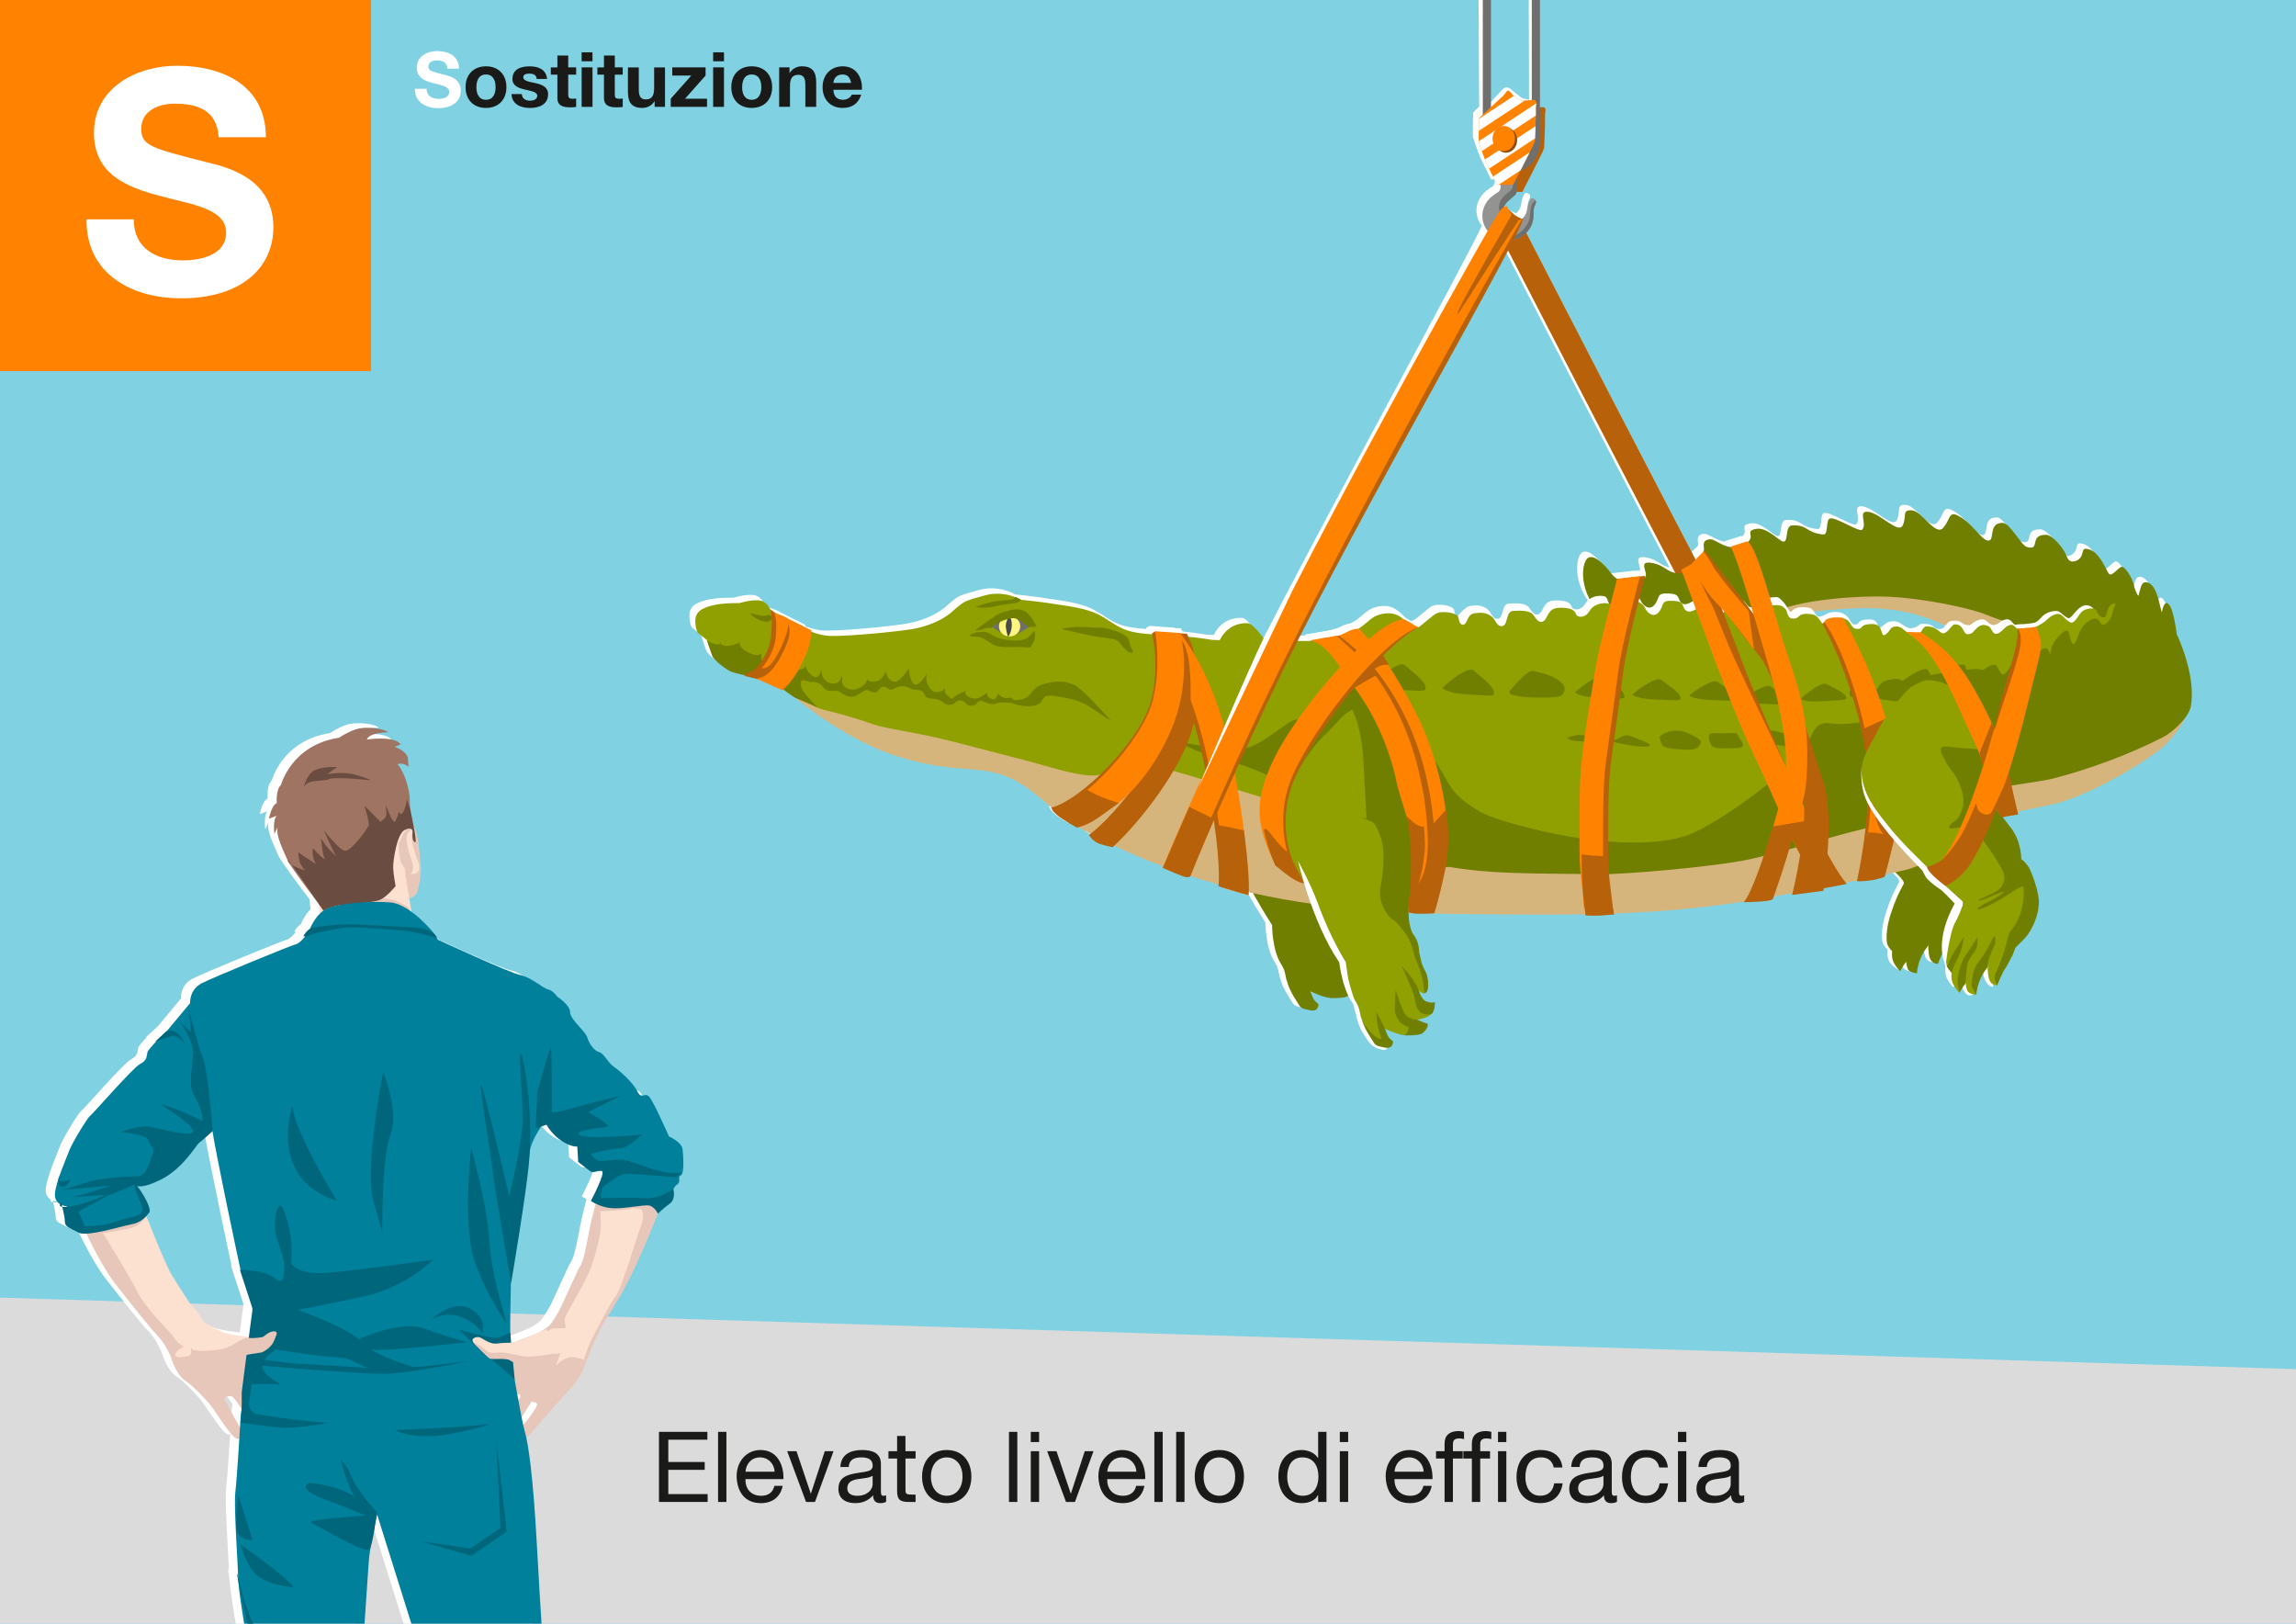 <?xml version="1.0" encoding="UTF-8"?><svg id="IT" xmlns="http://www.w3.org/2000/svg" xmlns:xlink="http://www.w3.org/1999/xlink" viewBox="0 0 841.89 595.28"><defs><style>.cls-1{fill:#80d2e3;}.cls-2{fill:#6a4d40;}.cls-3{fill:#6f6f6e;}.cls-4{fill:#fff;}.cls-5{fill:#904d04;}.cls-6{fill:none;}.cls-7{fill:#d6b57c;}.cls-8{fill:#717f00;}.cls-9{fill:#9f7463;}.cls-10{fill:#fce1d1;}.cls-11{fill:#ff8200;}.cls-12{fill:#4a4a49;}.cls-13{fill:#00809b;}.cls-14{fill:#dbdbdb;}.cls-15{fill:#00667b;}.cls-16{fill:#939392;}.cls-17{fill:#b7610b;}.cls-18{fill:#e7c7ba;}.cls-19{fill:#1a1a18;}.cls-20{clip-path:url(#clippath);}.cls-21{fill:#90a000;}.cls-22{fill:#fff680;}</style><clipPath id="clippath"><rect class="cls-6" x="0" y="0" width="841.89" height="595.28"/></clipPath></defs><g id="de"><g class="cls-20"><g id="Bild1"><rect class="cls-1" x="-10.8" y="-10" width="863.46" height="616.53"/><path class="cls-4" d="M801.44,257.17c0-11.71-5.42-26.64-5.42-26.64,0,0-.99-7.93-2.45-10.3-2.19-3.56-3.01,2.26-3.01,2.26,0,0-.27-.6-.67-2.41-1.07-4.79-2.31-7.64-4.36-8.44-2.22-.87-2.63,1.33-3.11,3.11-.58,2.15-.33,2.49-1.85-1.02-.73-4.32-3.72-8.09-4.76-7.92-1.37.23-3.81,4.18-4.85,2.29-1.77-3.24-3.75-7.76-7.2-8.72-3.29-.91-1.29,1.68-3.66,3.66-1.1.91-3.47,1.65-4.4-.99-1.06-3.03-5.29-7.91-7.49-7.97-6.68-.19-1.83,6.04-7.23,4.43-1.99-.59-6.12-8.82-8.86-8.82-5.39,0-2.66,6.5-5.18,6.5s-6-6.71-11.35-9.24c-3.23-1.53-2.47,1.36-5.22,4.57-2.75,3.21-7.71-6.03-11.36-6.4-4-.4-1.89,2.31-3.49,5.51-1.6,3.21-8.07-4.28-12.42-4.96-4.35-.69-.44,4.3-2.43,6.52-.98,1.1-9.33-4.54-11.71-4.14-1.81.31-.59,6.07-2.48,5.91-6.4-.55-5.68-3.69-11.53-3.33-3.16.2-.63,8.17-4.43,5.32-3.8-2.85-6.6-5.07-10.03-3.7-2.09.83.57,2.44-1.7,4.43-.11-.08-.22-.15-.33-.2l-6.04,1.93c.03.06.07.14.11.2-3.28-.45-6.04-2.89-7.41-2.89-2.99,0-2.69,1.98-2.43,3.87-.05.14-.14.39-.27.72-.53.42-1.84,1.76-2.88,2.85-18.63-35.54-53.65-103.4-62.09-119.77,1.41-1.4,2.36-3.22,2.62-5.22.04-.28.06-.56.07-.84,0,0-.04-2.52.24-3.35.03-.1.08-.21.12-.32.01-.03.02-.05.03-.08.05-.13.11-.26.17-.39,0-.01.01-.03.02-.04.07-.16.13-.32.19-.48.01-.03.02-.06.03-.09.02-.07.04-.13.05-.2.01-.05.02-.1.03-.14.01-.06.02-.12.03-.19,0-.05,0-.1,0-.15,0-.28-.09-.53-.35-.72-.86-.62-1.46-.8-2.05.41-.59,1.21-.86,3.09-.86,3.09-.14,1.4-.82,2.65-1.83,3.52-.42-.11-1.32-.48-2.57-1.25l-2.5-2.26-.71-1.2c-.29.1-.55.18-.8.32.63-1.48,1.52-2.1,2.57-3.01,1.18-1.03,1.8-1.37,1.93-2.16.01-.08.02-.16.03-.25h2.12s6.69-13.04,7.23-14.25c.55-1.21.77-1.86.77-1.86,0,0,.44-9.75.33-11.4-.11-1.64.44-2.52,0-3.18-.44-.65-.71-4.21-.7-4.28.01-.1-.51-50.45-.5-50.55.08-.59-2.43-.8-2.66-1.16l.17,54.87-1.63-.35c-.61-.13-1.18-.4-1.66-.79l-3.54-2.86c-.83-.73-2.09-.67-2.84.14l-4.97,5.36-1.66-58.86-2.33-.33.33,60.19c-1.58,1.46-2.2,2.24-2.2,2.24,0,0-.01.37-.03.94,0,.02,0,.03,0,.05,0,.14,0,.28-.01.44,0,.03,0,.05,0,.08,0,.15,0,.31-.01.48,0,.05,0,.1,0,.15,0,.15,0,.3-.01.46,0,.07,0,.14,0,.21-.05,2.3-.1,5.27-.04,5.86,0,0,0,0,0,0,0,.06.02.14.04.23,0,.03.02.07.03.11.02.07.04.14.06.23.01.05.03.11.05.16.02.08.05.17.08.26.02.06.04.13.06.2.03.1.06.19.1.3.02.07.05.15.07.22.04.11.07.21.11.32.03.08.05.16.08.24.04.12.09.25.13.38.02.07.05.14.07.21.06.16.12.33.18.49.57,1.6,1.21,3.28,1.45,3.93.07.18.11.28.11.28l2.58,5.23h0l1.48,2.99h1.27c.06.5.11,1.39-.2,1.89-.65,1.04-.34.54-1.33,1.2-.98.66-2.06,1.48-2.8,2.34-1.58,1.83-2.51,4.19-2.29,6.74.16,1.8.85,3.43,1.92,4.76-.94,3.84-64.02,119.17-80.3,151.93-.11,0-1.77.44-.98-1.56.02-.05-1.41.18-1.96-1.76-1.91-2.74-3.11-4.81-4.95-4.81-5.83,0-8.69,3.48-10.06,6.28-1.57-.05-2.48-.09-2.48-.09-3.25-.55-6.24-.92-9.01-1.19-.3-.62-.51-1.01-.58-1.14l-2.28-.1c-.01-.06-.02-.1-.03-.13l-9.31-.67s0,.03.02.06l-1.18.77s.03.11.07.29c-4.58-.31-8.24-.8-11.29-2.32-6.87-3.43-6.87-6.01-19.74-8.07-12.87-2.06-16.99-2.23-16.99-2.23,0,0-.05-.03-.12-.07-.35-.2-1.43-.82-1.77-.91-.06-.02-.11,0-.16,0-2.32-.91-6.37-1.96-11-.75-7.21,1.89-7.72,2.4-8.93,3.26-1.2.86-2.92,2.4-2.92,2.4,0,0-5.15,5.49-16.82,7.04s-24.72,2.4-28.5,2.23c-2.73-.12-5.45-1.05-6.75-1.56,0-.18.02-.35.01-.53l-8.94-4.47c-.96-.7-2.93-1.4-4.06-1.76-1.08-.77-2.04-1.46-2.04-1.46,0,0,.02.03.04.09-.52-1.11-1.83-3.23-4.36-3.36-3.43-.17-7.04,1.03-7.04,1.03,0,0-6.01-.17-9.96.86-3.95,1.03-5.49,2.23-6.01,4.29s.34,5.49.86,5.84c.51.34,3.26,2.57,3.26,2.57,0,0,.16.67.52,1.67.43,1.35,1.02,3.19,1.42,4.16.68,1.66,5.36,5.16,6.91,5.74,1.08.41,3.43,1,5.16,1.32-.37.15-.55.22-.43.22.24,0,2.95.68,4.89,1.18l9.16,4.05c.11-.09.22-.19.33-.29,1.02.77,3.36,2.51,4.46,3.11,4.83,4.11,21.14,16.42,37.6,21.5,19.52,6.02,26.99,3.32,37.37,6.44,7.7,2.31,12.5,6.98,18.83,12.16-.43.14,1.11.4.71.49,0,0,.39.19.67.42.16.44-.87,2.45,6.94,6.73.55-.13,1.09-.28,1.61-.44,1.15.71,2.36,1.41,3.65,2.1.34.18.7.36,1.04.55-.52.43.35.39-.14.76,0,0,1.72,1.33,4.13,2.13,2.41.8,3.88,1.92,3.88,1.92.2-.18.41-.38.61-.57,5.57,2.64,11.56,5.21,18,7.61-.07.17-.14.35-.2.52,0,0,7.6,3.4,8.6,3.41,1,.01,1.2-.1,1.2-.1l.06-.14.22.09c.04-.09.08-.2.12-.29,3.33,1.08,6.77,2.12,10.3,3.1-.02.24-.03.46-.05.67l1.72.52s0,0,0,0l9.01,2.73s0-.07,0-.1l.31.09c.03-.34.05-.72.07-1.11,4.07.94,8.23,1.81,12.53,2.58,4.21.76,8.37,1.4,12.47,1.96,1.39,3.81,3.09,8.17,4.27,10.25,3.29,5.85,6.58,10.97,6.58,10.97,0,0,0,9.14,3.29,14.27,2.11,3.29,1.17,4.53,2.68,7.54-.19-.3-.32-.52-.36-.6,0,0,.63,3.76,2.78,7.05,2.15,3.29,2.91,4.98,6.98,5.82,3.18.66,1.64-5.06,1.64-5.06,0,0-.03-.03-.08-.07h.05c-2.02-1.47-2.21-2.88-2.74-4.17-.05-.13-.12-.28-.19-.44,1.21.56,3.96,1.75,6.23,2.23.36.08.71.05,1.04-.04-.2.08-.43.13-.69.11.84.27,4.6,1.4,6.38.95,1.83-.46.46-2.64-.67-2.83-.13-.02,2.04-2.62-.46-3.71,1.19-.21,4.11,1.24,5.17-.06.12-.07.31-2.25.38-2.34,1.11-1.6,2.28.35,2.28.35,0,0-3.93-1.02-6.21-1.77-1.55-.52-.48-5.32-1.14-7.04,1.01.87,1.93,1.47,2.33,1.15,0,0,0,0,0,0h0c1.19-.43,1.35-2.51,1.14-4.48-.34-3.27-1.19-3.43-2.2-6.25-.32-.9-1.07-4.45-1.07-4.45,0,0,.11-3.44-1.86-6.01-1.71-2.22-1.98-6.2-2-8.24.07-.06.1-.08.17-.14l1.51.28c1.45.26,5.39.11,7,.04,7.33.21,13.99.25,19.75.29,12.43.09,24.37.2,36.41,0,.02.15.04.3.06.45,0,0,3.91.19,5.99,0,2.44-.22,4.43-.33,4.43-.33-.02-.13-.05-.26-.07-.39,15.11-.54,30.61-1.76,47.62-4.38.07-.01.15-.02.22-.03-.07.09-.15.18-.22.26,0,0,1.47.06,6.1-.22,3.66-.22,4.54-.78,4.54-.78,0,0,.14-.38.39-1.06,2.27-.4,4.58-.82,6.9-1.26-.11.45-.17.7-.17.7l11.48-1.55s.05-.34.14-.95l8.42-1.54c-.13-.16-.26-.33-.39-.49,1.44-.29,2.85-.58,4.2-.86-.02.11-.04.2-.04.24l.14-.02-.03.13s2.4.06,5.65-.44c1.44-.22,4.34-1.18,4.34-1.18.08-.27.18-.59.27-.92,4.03-.87,6.63-1.45,7-1.54,2.28-.56,4.42-1.34,6.42-2.25.56.56,1.11,1.09,1.65,1.62l-.11.36s6.14,5.74,6.68,6.01c.06.03.18.02.34-.02,2.7,2.32,6.65,7.76,5.94,9.06-1.91,3.5-1.22,3.56-2.94,8.95-1.71,5.39-1.97,9.81-1.41,11.06.56,1.25.71,2.78.71,2.78,0,0-.42,2.5.69,4.44,1.11,1.94,2.22,2.92,2.22,2.92,0,0,1.44-2.68,2.11-3.21.05-.04.08-.18.11-.39.13,1.2.63,2.52.84,3.19.8,2.66,2.38,3.32,2.38,3.32,0,0,1.83.17,1.5-.33.65-6.39,3.4-11.78,3-11.44.15-.13.27-.44.36-.79.03,1.82.4,3.86.65,5,.98,4.49,3.47,4.49,3.47,4.49,0,0,1.03-7.06,2.61-9.13.38-.49,2.31-4.3,2.31-4.31h0s1.11-2.92,1.11-2.92c0,0,3.58-3.32,4.62-4.85,1.83-2.68,3.78-6.71,4.02-11.1.2-3.62-1.98-10.21-3.54-13.12-.06-.13-.14-.25-.22-.38-.12-.21-.24-.39-.35-.54-.57-.78-1.05-1.31-1.42-1.66-.62-.59-.94-.7-.94-.7,0,0,.14-6.29-3.59-11.27-1.24-1.65-2.31-3.05-3.24-4.24.84-.36,2.47-.85,2.47-.85,0,0,0-.17.01-.48,6.61-1.56,13.94-2.75,18.13-3.94,13.43-3.8,33.85-16.09,39.18-21.41,2.96-2.96,4.98-5.69,6.35-8.21,1.79-1.86,3.12-3.85,3.12-5.5ZM712.79,228.38c-1.06.69,2.44,2.49,1.1,2.99-2.34.88-4.82-.44-9.31-.44-1.3,0-.19.04-.89.78-.13-.08-3.41.08-3.55,0l-3.91-2.02c-.67-.38-1.4-.69-2.32-.69-2.63,0-2.63.15-4.68,1.61-2.05,1.46-.36-1.79-4.68-1.76-5.26.04-2.28,1.99-5.04,1.65-.87-.11-1.48-1.6-3.76-2.37-.09-.16-.18-.33-.27-.49,0,0-2.46-.42-4.55,0-2.09.42-2.36,1.62-2.36,1.62.01.01.02.03.03.04l-.9.96c-1.68-.09-1.9-2.39-4.67-2.39-3.22,0-2.62,3-5.62,2.81-2.29-.14-2.57-1.22-3.75-2.25-.96-.84-1.34-.62-3.56-.43-.32-1.06-.64-2.12-.95-3.19.17-.07.33-.13.48-.2,4.54-1.92,23.61-3.66,31.46-3.66s16.57.74,26.34,4.76c2.43,1,4.14,1.89,5.35,2.66ZM604.35,230.83c.21.05.42.11.62.16-.22.01-.42-.04-.62-.16ZM603.53,204.37c-5.59-.94-.81,3.89-2.58,5.38.11-.41.17-.63.17-.65l-1.91.22c.02-.06.03-.11.03-.11l-8.38.97c-.75-.38-1.46-.97-2.14-1.88-2.85-3.8-7.06-7.78-9.05-5.35-1.81,2.21-2.54,9.94,2.53,17.18,1.04,1.49,2.8,2.88,4.96,4.16-.07.29-.15.58-.22.87-1.72-.35-4.47-.23-6.46,1.03-2.78,1.76-2.93,1.17-3.37-.15-.44-1.32-2.93-1.32-7.32-1.17-4.39.15-3.51,1.61-5.27,2.49-1.76.88-2.63-1.02-3.81-2.49-1.17-1.46-4.24-1.46-7.17-1.32-2.93.15-2.63,3.66-4.83,3.95-2.2.29-2.34-2.49-4.1-3.66-1.76-1.17-3.37-1.46-6.15-1.02-2.78.44-3.51,3.37-4.98,3.81-1.46.44-.73-1.46-.88-2.34-.15-.88-2.34-1.9-5.27-1.9s-3.22.73-5.86,2.78c-1.5,1.17-2.58,2.24-3.59,2.79l-5.08-2.92c-.09,0-.2.02-.29.02-.31-.26-.64-.52-.99-.79-2.57-1.92-5.99-1.71-8.77-.64-2.31.89-4.19,3.24-6.9,4.93-.88-.09-2.39.18-4.9,1.51-1.2.63-2.17.94-2.87,1.1-.02-.02-.05-.05-.07-.07-6.24.91-9.08,1.57-9.91,1.71.31.05.61.12.91.2h-5.36c23.79-47.11,62.95-115.98,77.21-143.21,12.95,25.1,44.35,85.87,61.3,118.23-3.27-.6-4.24-2.92-8.64-3.66Z"/><path class="cls-4" d="M478.11,232.82c-.07-.01-.13-.03-.2-.04-.14.08-.09.09.2.04Z"/><path class="cls-17" d="M555.84,36.61c1.1-.44,1.49.54,3.24,1.64,1.75,1.1,1.75,1.32,4.05,1.21s2.96-.44,3.4.22-.11,1.53,0,3.18-.33,11.4-.33,11.4c0,0-.22.66-.77,1.86-.55,1.21-7.23,14.25-7.23,14.25h-5.92l-4.05-8.22s-2.52-6.58-2.63-7.56.11-8.66.11-8.66c0,0,8.11-7.45,8.77-8.11.66-.66,1.22-1.14,1.36-1.2Z"/><path class="cls-3" d="M556.69,83.38c-2.84.24-5.34-1.94-5.6-4.87-.06-.73.01-1.45.23-2.1.63-1.94,1.61-2.61,2.8-3.63,1.18-1.03,1.8-1.37,1.93-2.16.15-.91.15-2.48.2-2.95.09-.91.39-2.01.22-1.99-.17.01-2.77.58-2.77.58,0,0-.59,2.98-1.58,3.97-.99.99-3.48,3.4-3.5,5.88-.01,2.48,3.01,7.46,3.01,7.46l5.05-.18Z"/><path class="cls-11" d="M623.4,227.21c-12.71-23.52-75.58-145.45-76.21-146.68l10.55,1.25c.63,1.23,60.73,117.8,73.41,141.25l-7.74,4.18Z"/><path class="cls-17" d="M623.4,227.21c-12.71-23.52-75.58-145.45-76.21-146.68l10.55,1.25c.63,1.23,60.73,117.8,73.41,141.25l-7.74,4.18Z"/><path class="cls-16" d="M545.86,73.15c-1.58,1.83-2.51,4.19-2.29,6.74.43,4.99,4.96,8.67,10.12,8.23,4.8-.41,8.45-4.24,8.6-8.78,0,0-.04-2.52.24-3.35.28-.83,1.2-2.19.34-2.81-.86-.62-1.46-.8-2.05.41-.59,1.21-.86,3.09-.86,3.09-.24,2.49-2.17,4.53-4.68,4.74-2.84.24-5.34-1.94-5.6-4.87-.06-.73.01-1.45.23-2.1.63-1.94,1.61-2.61,2.8-3.63,1.18-1.03,1.8-1.37,1.93-2.16.15-.91.22-2.78-.25-2.85-.47-.08-4.26,1.55-4.26,1.55,0,0,.3,1.55-.14,2.27-.65,1.04-.34.54-1.33,1.2-.98.66-2.06,1.48-2.8,2.34Z"/><path class="cls-3" d="M563.21,73.73c-.37-.36-.52.03-1.08.58-.62.61-.89,1.83-1.04,3.94-.16,2.11-.4,3.21-2.15,5.46-1.75,2.24-4.09,2.93-5.74,3.3-1.08.24-3.11.26-4.39.24,1.47.69,3.14,1.02,4.88.87,4.8-.41,8.45-4.24,8.6-8.78,0,0-.04-2.52.24-3.35.21-.63.79-1.57.68-2.25Z"/><path class="cls-3" d="M554.19,63.18c-5.78,0-10.48-5-10.48-11.16V-17.61c0-.83.67-1.5,1.5-1.5s1.5.67,1.5,1.5V52.02c0,4.5,3.36,8.16,7.48,8.16s7.48-3.66,7.48-8.16V-17.61c0-.83.67-1.5,1.5-1.5s1.5.67,1.5,1.5V52.02c0,6.15-4.7,11.16-10.48,11.16Z"/><path class="cls-11" d="M552.65,33.31c1.1-.44,1.32,1.21,3.07,2.3,1.75,1.1,1.75,1.32,4.05,1.21,2.3-.11,2.96-.44,3.4.22.44.66-.11,1.53,0,3.18.11,1.64-.33,11.4-.33,11.4,0,0-.22.66-.77,1.86-.55,1.21-7.23,14.25-7.23,14.25h-5.92l-4.05-8.22s-2.52-6.58-2.63-7.56c-.11-.99.11-8.66.11-8.66,0,0,8.11-7.45,8.77-8.11s1.39-1.81,1.53-1.86Z"/><path class="cls-4" d="M547.45,64.73l1.48,2.99h.6l8.03-5.29c1.15-2.25,2.42-4.75,3.33-6.56l-13.44,8.86Z"/><path class="cls-4" d="M542.23,51.8s0,.11,0,.14c.05.43.56,1.93,1.11,3.48l19.82-13.07c.02-.98.02-1.77,0-2.14-.07-1.04.12-1.77.16-2.33l-21.11,13.92Z"/><path class="cls-4" d="M559.11,36.84c-1.65.03-1.83-.25-3.4-1.23-.24-.15-.45-.31-.63-.47l-12.74,8.4c-.02.67-.07,2.57-.1,4.43l16.88-11.13Z"/><path class="cls-4" d="M544.48,58.5c.23.61.38,1,.38,1l1.15,2.34,16.86-11.12c.04-.99.11-2.7.18-4.47l-18.57,12.24Z"/><path class="cls-5" d="M556.31,51.37c0,2.55-1.84,4.62-4.11,4.62s-4.11-2.07-4.11-4.62,1.84-4.62,4.11-4.62,4.11,2.07,4.11,4.62Z"/><ellipse class="cls-11" cx="551.39" cy="50.78" rx="4.11" ry="4.62"/><path class="cls-4" d="M731.66,247.72c-13.27-5.03-26.55-11.21-30.9-10.99-4.35.23-12.82,1.6-16.71,2.29-3.89.69-9.61,4.58-9.61,4.58.94-.16,3.51-2.26,7.62-2.67-1.31.51-2.75,1.24-4.59,2.29-1.87,1.06-6.4,6.64-9.62,11.4-3.99-14.17-10.61-27.82-15.54-36.59,0,0-2.46-.42-4.55,0-.56.11-.98.28-1.3.47h-.12s-.2.21-.2.21c-.3.22-.48.44-.58.62l-.82.88c5.88,10.46,13.46,30.36,15.84,47.61-1.51,3.56-2.37,7.75-.49,12.48.36.92.79,1.85,1.27,2.8-.4,15.82-3.81,30.46-3.93,31.38l8.88-1.26s.02-.07.03-.11l1.2-.14c.68-2.19,1.71-6.22,2.56-11.76.3.44.4.61.4.5s.31-1.99.69-4.3c6.54,7.81,14.03,14.88,18.3,18.58,2.65,2.3,7.55,6.15,6.82,7.49-1.91,3.5-3.14,5.99-4.86,11.38-1.71,5.39-1.58,9.77-1.02,11.02.56,1.25,1.67,2.22,1.67,2.22,0,0-.42,2.5.69,4.44,1.11,1.94,3.8,3.27,3.8,3.27,0,0-.13-3.04.53-3.57.05-.04.08-.18.11-.39.13,1.2.38,2.66.84,3.19.83.97,3.18,1.19,3.18,1.19,0,0-.03-.06-.07-.17.65-6.39,4.17-9.81,3.77-9.47.15-.13.27-.44.36-.79.03,1.82.22,3.92.65,5,.83,2.08,2.92,1.94,2.92,1.94,0,0,1.59-4.51,3.17-6.58.38-.49,2.31-4.31,2.31-4.31h0s1.11-2.92,1.11-2.92c0,0,3.58-3.32,4.62-4.85,1.83-2.68,3.78-6.71,4.02-11.1.2-3.62-1.98-10.21-3.54-13.12-.06-.12-.14-.25-.22-.38-.12-.21-.24-.39-.35-.54-.57-.78-1.05-1.31-1.42-1.66-.62-.59-.94-.7-.94-.7,0,0,.14-6.29-3.59-11.27-5.49-7.32-7.86-9.88-7.86-9.88,0,0-2.22,4.01-.03-1.6,2.23-5.7,5.21-5.45,5.21-5.45l.59-.26c10.34-.72,25.94-8.17,26.82-14.14.92-6.18,6.18-11.21-7.09-16.25Z"/><path class="cls-4" d="M514.95,284.43c-.46-.35-.95-.69-1.46-1.03,2.14-7.14,3.95-13.74,3.95-13.74,0,0-10.58-6.3-25.13-11.25-3.16-4.41-5.84-7.89-5.84-7.89l-8.92-4.81-5.21-.79c-.9-5.91-2.07-13.5-2.07-13.5l-4.46,1.43c-.77.26-9.47,2.56-15.62,17.15-.66,1.57-1.27,3.1-1.84,4.6-.98.12-1.53.21-1.53.21l-6.67,14.66c-1.57,5.23-2.7,5.57-3.42,16.32-.57,8.54.51,17.09,6.26,20.49,5.75,3.4,7.73,3.83,7.73,3.83,0,0,4.38,13.04,6.7,17.16,3.29,5.85,6.58,10.97,6.58,10.97,0,0,0,9.14,3.29,14.27,2.11,3.29,1.17,4.53,2.68,7.54-.19-.3-.32-.52-.36-.6,0,0,.82,2.72,2.97,6,2.15,3.29,1.36,3.2,5.43,4.04,3.18.66,2.99-2.24,2.99-2.24,0,0-.03-.03-.08-.07h.05c-2.02-1.47-2.22-2.88-2.74-4.17-.05-.13-.12-.28-.19-.44,1.21.56,3.96,1.75,6.23,2.23.36.08.71.05,1.04-.04-.2.08-.43.13-.69.11.84.27,4.58.19,6.36-.26,1.83-.46,3.57-3.78,2.44-3.97-.13-.02-1.05-.28-3.55-1.36,1.19-.21,4.21-.87,5.27-2.16.11-.07.21-.14.28-.24,1.11-1.6.93-4.11.93-4.11,0,0-.75.6-3.02-.16-1.55-.52-2.32-2.48-2.97-4.2,1.01.87,1.93,1.47,2.33,1.15,0,0,0,0,0,0h0c1.19-.43,1.35-2.51,1.14-4.48-.34-3.27-1.19-3.43-2.2-6.25-.32-.9-1.07-4.45-1.07-4.45,0,0,.11-3.44-1.86-6.01-2.36-3.08-1.98-9.54-1.98-9.54,0,0,5.8-6.8,4.44-15.97-.05-.39-.11-.79-.2-1.22,1.32-.26.53,2.38,7.4,1.85.35-.03.69-.05,1.02-.08.14-.01.28-.02.42-.04.19-.02.38-.03.56-.05.16-.02.33-.03.48-.05.16-.02.3-.04.45-.06.28-.04.55-.08.81-.12.09-.01.18-.03.26-.05.08-.01.17-.03.25-.04,1.53.27,3.08.48,4.56.59,7.93.61,18.31.92,20.44.61,2.14-.31-8.74-16.75-12.7-19.8ZM457.08,253.85s0,0,0,0c1.97-1.8,5.81-6.91,9.03-8.18.74,1.53,1.81,4.14,2.69,8.16-4.29-.21-8.32-.15-11.73.03Z"/><path class="cls-8" d="M733.37,248.32c-13.27-5.03-26.55-11.21-30.9-10.99s-12.82,1.6-16.71,2.29c-3.89.69-9.61,4.58-9.61,4.58.94-.16,3.51-2.26,7.62-2.67-1.31.51-2.75,1.24-4.59,2.29-1.87,1.06-6.4,6.64-9.62,11.4-3.99-14.17-10.61-27.83-15.54-36.59,0,0-2.46-.42-4.55,0-.56.11-.98.28-1.3.47h-.12s-.2.21-.2.21c-.3.22-.48.44-.58.62l-.82.88c5.88,10.46,13.46,30.36,15.84,47.61-1.51,3.56-2.37,7.75-.49,12.48.36.92.79,1.85,1.27,2.8-.4,15.82-3.81,30.46-3.93,31.38l8.88-1.26s.02-.07.03-.11l1.2-.14c.68-2.19,1.71-6.22,2.56-11.76.3.44.4.61.4.5s.31-1.99.69-4.3c6.54,7.81,14.03,14.88,18.3,18.58,2.65,2.3,7.55,6.15,6.82,7.49-1.91,3.5-3.14,5.99-4.86,11.38-1.71,5.39-1.58,9.77-1.02,11.02.56,1.25,1.67,2.22,1.67,2.22,0,0-.42,2.5.69,4.44,1.11,1.94,2.22,2.92,2.22,2.92,0,0,1.44-2.68,2.11-3.21.05-.04.08-.18.11-.39.13,1.2.38,2.66.84,3.19.83.97,3.18,1.19,3.18,1.19,0,0-.03-.06-.07-.17.65-6.39,4.17-9.81,3.77-9.47.15-.13.27-.44.36-.79.03,1.82.22,3.92.65,5,.83,2.08,2.92,1.94,2.92,1.94,0,0,1.59-4.51,3.17-6.58.38-.49,2.31-4.31,2.31-4.31h0s1.11-2.92,1.11-2.92c0,0,3.58-3.32,4.62-4.85,1.83-2.68,3.78-6.71,4.02-11.1.2-3.62-1.98-10.21-3.54-13.12-.06-.12-.14-.25-.22-.38-.12-.21-.24-.39-.35-.54-.57-.78-1.05-1.31-1.42-1.66-.62-.59-.94-.7-.94-.7,0,0,.14-6.29-3.59-11.27-5.49-7.32-7.86-9.88-7.86-9.88,0,0-2.22,4.01-.03-1.6,2.23-5.7,5.21-5.45,5.21-5.45l.59-.26c10.34-.72,25.94-8.17,26.82-14.14.92-6.18,6.18-11.21-7.09-16.25Z"/><path class="cls-8" d="M517.39,285.34c-.46-.35-.95-.69-1.46-1.03,2.15-7.14,3.95-13.74,3.95-13.74,0,0-10.58-6.31-25.13-11.25-3.16-4.41-5.84-7.89-5.84-7.89l-8.92-4.81-5.21-.79c-.9-5.91-2.07-13.5-2.07-13.5l-4.46,1.43c-.77.26-9.47,2.56-15.62,17.15-.66,1.57-1.27,3.1-1.84,4.6-.98.12-1.53.21-1.53.21l-6.67,14.66c-1.57,5.23-2.7,5.57-3.42,16.32-.57,8.54.51,17.09,6.26,20.49,5.75,3.4,7.73,3.83,7.73,3.83,0,0,4.38,13.04,6.7,17.16,3.29,5.85,6.58,10.97,6.58,10.97,0,0,0,9.14,3.29,14.27,2.11,3.29,1.17,4.53,2.68,7.54-.19-.3-.32-.52-.36-.6,0,0,.82,2.72,2.97,6,2.15,3.29,1.36,3.2,5.43,4.04,3.18.66,2.99-2.24,2.99-2.24,0,0-.03-.03-.08-.07h.05c-2.02-1.47-2.22-2.88-2.74-4.17-.05-.13-.12-.28-.19-.44,1.21.56,3.96,1.75,6.23,2.23.36.08.71.05,1.04-.04-.2.08-.43.13-.69.11.84.27,4.58.19,6.36-.26,1.83-.46,3.57-3.78,2.44-3.97-.13-.02-1.05-.28-3.55-1.36,1.19-.21,4.21-.87,5.27-2.16.11-.07.21-.14.28-.24,1.11-1.6.93-4.11.93-4.11,0,0-.75.6-3.02-.16-1.55-.52-2.32-2.48-2.97-4.2,1.01.87,1.93,1.47,2.33,1.15,0,0,0,0,0,0h0c1.19-.43,1.35-2.51,1.14-4.48-.34-3.27-1.19-3.43-2.2-6.25-.32-.9-1.07-4.45-1.07-4.45,0,0,.11-3.44-1.86-6.01-2.36-3.08-1.98-9.54-1.98-9.54,0,0,5.8-6.8,4.44-15.97-.05-.39-.11-.79-.2-1.22,1.32-.26.53,2.38,7.4,1.85.35-.03.69-.05,1.02-.08.14-.01.28-.02.42-.04.19-.02.38-.03.56-.05.16-.02.33-.03.48-.05.16-.02.3-.04.45-.06.28-.04.55-.08.81-.12.09-.01.18-.03.26-.05.08-.01.17-.03.25-.04,1.53.27,3.08.48,4.56.59,7.93.61,18.31.92,20.44.61,2.14-.31-8.74-16.75-12.7-19.8ZM459.52,254.76h0c1.97-1.8,5.81-6.92,9.03-8.19.74,1.53,1.81,4.14,2.69,8.16-4.29-.21-8.32-.15-11.73.03Z"/><path class="cls-7" d="M689.41,292.53c-.69,0-21.47,4.8-37.68,10.96-16.22,6.17-21.58,15.81-49.9,14.9-28.32-.91-59.26-12.38-74.79-16.49-15.53-4.11-42.48-15.07-62.58-20.55-20.1-5.48-11.88-4.8-29.23-9.59-17.36-4.8-6.5-.83-24.98.62-18.48,1.45-53.57-2.28-72.88-6.64-19.31-4.36-47.13-11.21-47.13-11.21.21.62,19.52,16.82,39.03,22.84,19.52,6.02,26.99,3.32,37.37,6.44,12.21,3.66,17.12,13.25,32.41,21.46,18.18,9.75,42.15,19.13,71.39,24.39,29.23,5.25,56.3,5.41,74.49,5.54,31.48.22,59.86.66,94.44-4.66,22.85-3.52,57.52-11.15,58.94-11.5,12.41-3.04,20.55-12.4,26.34-16.46,5.8-4.06,22.9-6.18,30.28-8.27,13.43-3.8,33.85-16.09,39.18-21.41,8.46-8.46,9.36-15.08,8.87-19.95-.62-6.24-18.9-16.19-18.9-16.19,0,0-10.16,30.54-25.23,36.05-15.07,5.51-69.44,19.74-69.44,19.74"/><path class="cls-21" d="M444.76,234.64c-16.81-2.83-26.72-.98-33.59-4.41-6.87-3.43-6.87-6.01-19.74-8.07-12.87-2.06-16.99-2.23-16.99-2.23,0,0-5.84-3.6-13.05-1.72-7.21,1.89-7.72,2.4-8.93,3.26-1.2.86-2.92,2.4-2.92,2.4,0,0-5.15,5.49-16.82,7.04s-24.72,2.4-28.5,2.23c-3.78-.17-7.55-1.89-7.55-1.89l-13.91-7.13s-1.19-3.85-4.63-4.03c-3.43-.17-7.04,1.03-7.04,1.03,0,0-6.01-.17-9.96.86-3.95,1.03-5.49,2.23-6.01,4.29s.34,5.49.86,5.84c.51.34,3.26,2.57,3.26,2.57,0,0,.86,3.6,3.09,6.69,2.23,3.09,6.01,4.81,7.55,5.15s6.01.52,6.01.52l11.16,4.63s9.1,7.21,15.11,8.58,13.59,3.7,17.88,5.24c4.29,1.55,15.3,3.03,24.05,5.09,8.75,2.06,25.11,6.49,31.98,8.21,6.87,1.72,21.11,6.63,26.78,5.31,5.66-1.32,9.61-6.62,12.26-8.69,2.64-2.08,4.91-5.67,8.31-5.29,3.4.38,16.62,6.04,21.53,6.23,4.91.19,11.33,0,23.42-.76,12.09-.76,18.32-2.83,18.32-2.83l-2.27-37.77h-20.2c-10.01,0-19.45-.38-19.45-.38Z"/><path class="cls-8" d="M407.25,264.05c-1.9-1.95-8.6-9.7-12.86-12.75-2.98-1.27-5.34-1.88-9.81-.98-7.73,1.55-5.13,4.96-9.92,6.04-4.79,1.08-2.33-.97-4.96-.51-2.63.46-3.71-1.7-3.71-1.7,0,0-.55,2.49-1.97,2.18-1.42-.32-2.44-1.34-1.97-2.52,0,0-2.84,2.6-4.97,2.29-2.13-.32-3.47-1.5-3.07-2.84,0,0-2.6,1.18-3.86,2.05-1.26.87-.79,1.26-1.66.55-.87-.71-2.6-1.81-1.89-3.39-.47,0-.95,1.26-3.23,1.26s-3.55-3.15-3.7-4.73c-.13-1.25.29-2.15.47-2.47-.46.77-2.98,4.84-4.57,4.4-1.75-.49-2.34-4.77-2.24-6.04,0,0-3.21,5.16-5.26,5.06-2.04-.1-3.31-2.73-3.12-4.09,0,0-1.27,3.7-3.99,3.99-2.73.29-3.02-.88-3.02-.88,0,0-.1,2.24-3.41,3.51-3.31,1.27-5.84-.97-5.74-2.73.1-1.75-.1-2.43-.1-2.43,0,0-.19,3.8-3.8,3.21-3.13-.51-3.83-3.66-3.71-5.18-.27,1.24-1.13,3.99-3.2,2.46-2.45-1.81-2.7-3.79-2.72-4.06.01.16.08,1.44-1.56,1.62-1.75.19-6.62.97-7.4.68-.78-.29-5.45-1.36-6.52-3.12-.75-1.23-.78-2.5-.53-3.56-.44.6-1.31,1.09-3.07.54-3.41-1.07-5.16-3.02-5.06-4.38,0,0-1.07.78-3.6,1.17-1.93.3-3.01-.09-3.28-.98-.14.37-.55.68-1.59.5-2.24-.39-3.4-1.54-3.4-1.54,0,0,1.26,4.17,1.94,5.83.68,1.66,5.36,5.16,6.91,5.74,1.56.58,5.74,1.56,6.91,1.56s8.67,1.27,9.74,1.95c1.07.68,1.96,2.61,1.96,2.61,0,0,4.08,3.14,5.25,3.63,1.17.49,8.96,3.7,8.08,3.31-.88-.39-4.97-4.87-5.74-6.33-.78-1.46-1.36-4.28,1.07-3.41,2.43.88,3.21.1,4.97.97,1.75.88,1.56,2.53,3.8,2.73,2.24.19,2.82-.29,3.8.39.97.68,2.63,1.95,4.67,1.75,2.04-.19,4.48-2.82,5.45-2.43.97.39,2.92,1.56,3.8.39.88-1.17,1.85-2.24,3.41-1.17,1.56,1.07,1.07.97,3.12,0,2.04-.97,3.51-.78,5.36.19,1.85.97,3.6.1,4.67,1.27,1.07,1.17.19,2.34,3.8,2.53,3.6.19,3.8,2.34,6.13,2.24,2.34-.1,1.95-2.04,4.19-1.56,2.24.49,1.46,2.24,3.89,1.85,2.43-.39,1.85-2.53,4.09-1.56,2.24.97,3.51,1.27,4.77.68,1.27-.58,5.74-.1,5.74-.1,0,0,4.91,1.98,8.81.81,3.89-1.17.92-4.39,7.44-3.31,6.04.99,6.83,1.28,9.67,2.45.58-.12,9.75,6.4,10.31,6.36Z"/><path class="cls-8" d="M357.73,231.87c2.33-.09,3.27-.75,5.42.56,2.15,1.31,4.02,2.05,7.84,2.33,3.83.28,5.7-.65,6.16-1.21.47-.56,2.24-2.33,2.24-2.33,0,0,.65,2.89-.75,4.67-1.4,1.77.28,1.68-2.8,1.4-3.08-.28-9.34.47-11.58-.93-2.24-1.4-3.64-2.33-4.67-2.71-1.03-.37-4.02-.09-3.92-.65s2.05-1.12,2.05-1.12Z"/><path class="cls-3" d="M369.85,225.89s1.27,0,2.05.65c.95.79,1.7.29,1.7.29,0,0,4.29,2.73,4.09,2.86-.2.13-3.35,2.06-4.57,2.62-1.8.82-3.31.83-5.24-.03s-4.27-2.21-4.07-3.07c.2-.86,4.17-3.11,4.17-3.11l1.87-.21Z"/><path class="cls-22" d="M374.11,229.61c0,2.06-1.75,3.73-3.91,3.73s-3.91-1.67-3.91-3.73,1.75-3.73,3.91-3.73,3.91,1.67,3.91,3.73Z"/><path class="cls-12" d="M369.65,226.49c0,.29-1.05,1.7-.83,3.5.22,1.8.79,3.45.79,3.45,0,0,.79-.65,1.22-2.73.43-2.09-.07-3.93-.35-4.22-.29-.29-.83,0-.83,0Z"/><path class="cls-8" d="M361.65,230.19c.37,0,2.33.09,2.33-.28s2.38-1.97,4.52-2.64c3.04-.96,3.55-.8,5.48.16,1.48.73,2.5,2.3,3.25,2.39.75.09,2.89-.09,2.89-.09,0,0-2.18-4.57-4.42-5.69-2.24-1.12-4.32-.67-7.65.33-2.95.89-3.71,2.09-4.55,2.46-.84.37-5.88,4.2-5.88,4.2,0,0,1.68.09,2.61-.28.93-.37,1.4-.56,1.4-.56Z"/><path class="cls-8" d="M414.93,237.81c-.95-1.53-.25-3.44-2.51-4.95-1.7-1.14-6.65-2.84-9.25-2.76-2.6.08-6.9-.57-9.9-.16-3,.41-5.03.41-3,.89s8.68,2.11,12.41,2.68c3.73.57,6.49.49,7.71,1.95s2.68,3.41,3.81,3.73,1.78.32.73-1.38Z"/><path class="cls-8" d="M372.85,220.96c-1.46.29-5.78.75-8.43,1.41-3.33.83-6.82.17-6.82.17,0,0,4.05-1.48,6.65-1.98,2.6-.5,5.9-.5,6.9-.8,1-.3,1-.9,1.4-.8.4.1,1.89.97,1.89.97,0,0-.59.83-1.59,1.03Z"/><path class="cls-8" d="M282.45,225.62c-.98-.61-1.41.56-3.94,0-2.53-.56-4.36-1.41-2.81,0,1.55,1.41,4.5,2.67,5.91,2.25,1.41-.42,1.97-1.55.84-2.25Z"/><path class="cls-8" d="M710.33,224.53c5.73,2.52,10.08,5.5,5.96,13.06l24.06,10.08s30.24-10.54,33.22-14.43c2.98-3.89,7.38-7.47,8.99-13.2,1.6-5.73-3.23-12.46-4.6-12.23-1.37.23-3.81,4.18-4.85,2.29-1.77-3.24-3.75-7.76-7.2-8.72-3.29-.91-1.29,1.68-3.66,3.66-1.1.91-3.48,1.65-4.4-.99-1.06-3.03-5.29-7.91-7.49-7.97-6.68-.19-1.83,6.04-7.23,4.43-1.99-.59-6.12-8.82-8.86-8.82-5.39,0-2.66,6.5-5.18,6.5s-6-6.71-11.35-9.24c-3.23-1.53-2.47,1.36-5.22,4.57-2.75,3.21-7.71-6.03-11.36-6.4-4-.4-1.89,2.31-3.49,5.51-1.6,3.21-8.07-4.28-12.42-4.96-4.35-.69-.44,4.3-2.43,6.52-.98,1.1-9.33-4.54-11.71-4.14-1.81.31-.59,6.07-2.48,5.91-6.4-.55-5.68-3.69-11.53-3.33-3.16.2-.63,8.17-4.43,5.32-3.8-2.85-6.6-5.07-10.03-3.7-2.6,1.04,2.19,3.29-4.45,5.96-4.74,1.9-9.08-2.49-10.91-2.49-4.23,0-1.87,3.94-2.38,6.04-.96,4.01-2.85,6.08-8.23,6.4-5.38.32-5.69-2.9-10.99-3.79-6.44-1.08.87,5.48-3.88,5.8-4.75.32-8.07,1.94-10.92-1.86-2.85-3.8-7.06-7.78-9.05-5.35-1.81,2.21-2.54,9.94,2.53,17.18,4.63,6.61,23.3,11.41,28.98,12.07,8.21.97,16.66.72,24.55-3.92,9.28-5.47,10.91-5.9,29.28-8.43,18.37-2.53,33.14-1.8,36.95.73,3.8,2.53,6.24,1.93,6.24,1.93Z"/><path class="cls-7" d="M635.76,231.92c2.44-1.22,6.17-4.24,16.46-8.26s29.97-5.4,40.79-4.88c10.82.52,28.14,3.68,35.47,6.65,7.33,2.97,14.41,4.39,17.73,8.23,3.32,3.84,5.93,8.55-.52,7.68-6.46-.87-28.09-7.33-28.09-7.33,0,0,1.75-2.29-8.02-6.3-9.77-4.01-18.49-4.76-26.34-4.76s-26.92,1.74-31.46,3.66c-4.54,1.92-16.02,5.3-16.02,5.3Z"/><path class="cls-4" d="M478.72,232.62c3.8-.51,10.36-1.41,15.96-3.8,3.74-1.6,5.88-4.8,8.66-5.87,2.78-1.07,6.2-1.28,8.77.64,2.57,1.92,4.06,3.85,4.06,3.85,1.92.86,3.26-.89,5.89-2.94s2.93-2.78,5.86-2.78,5.12,1.02,5.27,1.9c.15.88.51,3.12,1.97,2.68,1.46-.44,1.1-3.7,3.88-4.14,2.78-.44,4.39-.15,6.15,1.02,1.76,1.17,1.9,3.95,4.1,3.66,2.2-.29,1.12-5.42,4.05-5.57,2.93-.15,6-.15,7.17,1.32,1.17,1.46,2.05,3.37,3.81,2.49,1.76-.88,1.37-4.79,5.76-4.94,4.39-.15,5.77.96,6.21,2.28.44,1.32,3.3,1.71,4.99-1.11,2-3.33,6.74-3.24,7.62-2.36.88.88.78,3.25,2.09,2.81,1.32-.44.42-4.62,3.64-4.92,3.22-.29,6.54,2.01,6.98,3.33.44,1.32,2.94,4,4.99,1.66,2.05-2.34.71-4.25,4.22-4.25s4.24.44,4.83,2.05c.59,1.61,1.73,2.67,4.36,1.2,2.63-1.46,2.96-2.23,5.3-2.08,2.34.15,3.32,2.8,4.34,3.38,1.02.59,1.31-3.18,6.93-2.81,4.1.27,3.32,3.37,5.81,3.37s1.22-3.36,5.03-3.5c3.81-.15,4.1-.7,5.27.32,1.17,1.02,2.08,2.14,3.26,4.11,1.33,2.22.22-1.77,6.87-.89,3.19.43,2.35,4.09,4.99,3.21,2.63-.88,2.38-1.58,5.31-1.58,4.94.01,5.38,4.42,6.55,4.57,2.76.35.5-1.78,5.76-1.83,4.32-.04,2.33,4.27,4.38,2.81s2.04-2.14,4.68-2.14,4.27,3.08,6.9,2.49c2.63-.59,1.82-1.55,3.77-1.55,4.49,0,3.16,1.67,5.65,1.88,3,.26,2.22-2.66,5.04-2.99,3.47-.41,3.51,1.41,5.27,1.55,1.76.15,1.39-.06,1.94-.5,1.52-1.22,3.29-1.74,4.21-1.55,1.66.33,2.49,2.94,4.93,1.72,1.82-.91.78-1,2.83-1.61,2.77-.83,2.79,2.08,4.18,1.8,1.11-.22,2.97-.14,4.32-.33,1.16-.17,2.38-.28,2.83-.5,2.33-1.16,2.27-3.49,6.82-4.16,2.32-.34,2.44,1.18,5.07,2.58,1.56.83,4.38-7.09,8.81-3.99,1.25.88.48,1.67,2.66,3.49,2.3,1.92-4.88-.44-7.76,2.22-5.6,5.17-27.06,9.29-33.75,14.8-13.39,11.01-36.59,52.87-65.27,60.78-56.24,15.52-67.26,10.62-111.15,7.08-38.7-3.13-53.16-23.92-88.72-33.28-8.64-2.27,7.54-17.74,7.54-17.74l26.16-19.95-18.04-7.4Z"/><path class="cls-21" d="M480.29,235.31c3.8-.51,10.36-1.41,15.96-3.8,3.74-1.6,5.88-4.8,8.66-5.87s6.2-1.28,8.77.64c2.57,1.92,4.06,3.85,4.06,3.85,1.92.86,3.26-.89,5.89-2.94,2.63-2.05,2.93-2.78,5.86-2.78s5.12,1.02,5.27,1.9c.15.88.51,3.12,1.97,2.68,1.46-.44,1.1-3.7,3.88-4.14,2.78-.44,4.39-.15,6.15,1.02,1.76,1.17,1.9,3.95,4.1,3.66,2.2-.29,1.12-5.42,4.05-5.57,2.93-.15,6-.15,7.17,1.32,1.17,1.46,2.05,3.37,3.81,2.49,1.76-.88,1.37-4.79,5.76-4.94,4.39-.15,5.77.96,6.21,2.28.44,1.32,3.3,1.71,4.99-1.11,2-3.33,6.74-3.24,7.62-2.36s.78,3.25,2.09,2.81.42-4.62,3.64-4.92c3.22-.29,6.54,2.01,6.98,3.33.44,1.32,2.94,4,4.99,1.66,2.05-2.34.71-4.25,4.22-4.25s4.24.44,4.83,2.05c.59,1.61,1.73,2.67,4.36,1.2,2.63-1.46,2.96-2.23,5.3-2.08,2.34.15,3.32,2.8,4.34,3.38,1.02.59,1.31-3.18,6.93-2.81,4.1.27,3.32,3.37,5.81,3.37s1.22-3.36,5.03-3.5c3.81-.15,4.3.1,5.47,1.13,1.17,1.02.6,3.63,2.88,3.77,3,.19,1.33-2.44,7.09-1.55,3.18.49,2.91,4.43,5.54,3.55,2.63-.88,1.51-2.22,4.43-2.22,4.94.01,3.55,3.77,6.43,3.99,2.78.21.5-1.73,5.76-1.77,4.32-.04,2.74,5.3,4.79,3.84,2.05-1.46,1.45-2.95,4.08-2.95s4.35,3.91,6.98,3.32,2.15-3.32,4.1-3.32c4.49,0,4.73,3.5,6.87,2.22,1.66-1,2.23-2.99,3.44-2.99,3.5,0,2.77,3.99,5.01,3.6,1.74-.31,1.51-.9,2.97-2.21,2.02-1.82,3.08-1.02,4-.83,1.66.33,1.55,3.89,3.99,2.66,1.82-.91,2.16-2.41,4.21-2.99,2.05-.59,2.09,2.58,4.43,1.55,2.34-1.02,1.76.16,3.88-.44.78-.22.73-.09,3.21-1.55,2.49-1.46,2.44-2.49,4.88-3.38,2.72-.99,3.02,1.43,5.65,2.83,1.56.83,2.86-2.47,4.21-3.82,1.08-1.08,4.57-2.06,5.43-.33,1.33,2.66,2,2.33,2.99,2.33,1.14,0,.67-6.32,4.82-4.82,6.71,2.41,5.93,24.11.24,28.8-13.39,11.01-83.59,48.44-112.27,56.35-56.24,15.52-67.26,10.62-111.15,7.08-38.7-3.13-97.14-24.4-132.69-33.75-8.64-2.27,21.3-20.31,21.3-20.31l32.64-15.08,5.69-9.22Z"/><path class="cls-21" d="M446.08,238.2s1.46-9.75,11.22-9.75c2.84,0,8.54,9.27,8.54,9.27l-19.75.49Z"/><path class="cls-8" d="M503.58,250.67c2.46-2.74,9.58-8.49,11.5-6.85,4.29,3.67,7.94,6.3,7.67,8.76-.12,1.12-4.11.55-10.68.27-6.57-.27-8.49-2.19-8.49-2.19Z"/><path class="cls-8" d="M528.89,252.25c2.48-2.62,9.6-8.09,11.47-6.47,4.18,3.63,7.75,6.23,7.45,8.62-.14,1.09-4.07.47-10.56.1-6.49-.37-8.36-2.26-8.36-2.26Z"/><path class="cls-8" d="M553.95,254.5c-.49-.22-.64-.84-.28-1.25,2.45-2.79,6.39-7.69,8.57-7.25,9.94,2,13.56,5.85,10.36,8.91-.77.74-4.83,1.04-11.25.78-3.92-.16-6.35-.72-7.41-1.2Z"/><path class="cls-8" d="M577.55,253.9c2.32-2.34,9.03-7.24,10.84-5.84,4.04,3.13,7.49,5.37,7.23,7.47-.12.96-3.87.47-10.07.23-6.2-.23-8-1.87-8-1.87Z"/><path class="cls-8" d="M590.38,271.53c4.04,0,3.94-3.07,7.89-1.53,3.94,1.53,9.64,3.51,5.04,3.73-4.6.22-13.59-2.19-12.93-2.19Z"/><path class="cls-8" d="M608.49,270.24c1.84-2.3,6.44-2.99,9.43-1.84s6.21,2.76,5.75,3.91c-.46,1.15-1.15,2.76-5.75,2.53-4.6-.23-7.82-.46-8.51-1.84-.69-1.38-.92-2.76-.92-2.76Z"/><path class="cls-8" d="M628.98,268.76c4.35.36,8.05-.69,8.28.69s4.6,4.83-.92,4.83-8.28.69-9.2-1.84c-.92-2.53-.92-3.91,1.84-3.68Z"/><path class="cls-8" d="M655.64,269.1c-4.14-.92-10.12-2.53-8.05-.46s1.61,4.37,4.83,4.6c3.22.23,6.67,2.76,6.21-.23-.46-2.99-2.99-3.91-2.99-3.91Z"/><path class="cls-8" d="M664.86,270.61c1.61,0,5.98.23,6.67,1.15s-1.15,4.37-1.15,4.37c0,0-7.13-1.38-7.13-2.07s1.61-3.45,1.61-3.45Z"/><path class="cls-8" d="M581.11,269.67c-2.76-.69-5.29.46-6.21.69s1.84,1.38,3.91,1.38,5.06.69,4.14-.46c-.92-1.15-1.84-1.61-1.84-1.61Z"/><path class="cls-8" d="M598.54,254.68c2.27-2.17,8.81-6.74,10.58-5.43,3.94,2.92,7.3,5,7.05,6.96-.11.89-3.78.43-9.82.22-6.04-.22-7.81-1.74-7.81-1.74Z"/><path class="cls-8" d="M619.44,255c2.21-2.01,8.6-6.24,10.31-5.03,3.84,2.7,7.12,4.63,6.88,6.44-.11.82-3.68.4-9.58.2-5.89-.2-7.61-1.61-7.61-1.61Z"/><path class="cls-8" d="M639.06,256.51c2.18-1.93,8.49-5.99,10.18-4.83,3.79,2.59,7.03,4.44,6.79,6.18-.11.79-3.64.39-9.46.19-5.82-.19-7.52-1.55-7.52-1.55Z"/><path class="cls-8" d="M660.19,256.34c1.97-2.05,7.79-6.51,9.56-5.57,3.97,2.12,7.31,3.58,7.23,5.26-.04.77-3.54.71-9.27,1.07-5.73.36-7.53-.77-7.53-.77Z"/><path class="cls-8" d="M792.9,270.42c3.46-1.75,9.63-7.23,10.41-11.4,2.13-11.51-5.14-26.49-5.14-26.49,0,0-.99-7.93-2.45-10.3-2.19-3.56-3.01,2.26-3.01,2.26,0,0-.27-.6-.67-2.41-1.07-4.79-2.31-7.64-4.36-8.44-2.22-.87-2.63,1.33-3.11,3.11-.7,2.61-.18,2.56-3.11-3.84-1.18-2.58-6.24,8.71-6.81,11.54-.23,1.13-.99,3.29-2.8,4.45-2.01,1.29-1.55-3.56-5.06-1.69-4.22,2.25-4.26,5.17-5.6,7.84-1.33,2.66-1.82-.24-2.56-3.05-.74-2.81-4.87,2.3-5.91,4.22-1.04,1.92-.7,4.31-1.15,3.27-.44-1.04-.74-2.51-2.66-1.48-1.92,1.04-4.29,4.14-4.29,5.03s-1.18,1.92-1.04.59c.15-1.33-1.33-2.66-4.29-1.04s-1.77,2.07-3.85,4.14c-2.07,2.07-2.37-2.37-3.85-2.96-1.48-.59-5.03,2.22-6.51,3.55-1.48,1.33-4.29-1.04-4.29-2.66s-1.63-.89-4.59-.74c-2.96.15-4.14,2.81-4.88,4.59-.74,1.78-3.7-.89-4.14-2.51-.44-1.63-3.7-.3-7.1,1.92-3.4,2.22-1.92,1.78-2.96,1.33-1.04-.44-2.37-.59-5.18.15-2.81.74-3.4,3.11-3.4,3.11,0,0-.59.3-1.63-.59-1.04-.89-2.81-1.92-5.33-1.48-2.51.44-3.85,2.96-3.25,4.44.59,1.48,5.62.74,8.28.74,0,0,6.69,2.01,16.6,1.77,9.91-.24,0,2.36-4.72,4.01-4.72,1.65-20.29,4.95-27.37,3.77-7.08-1.18-6.61,6.84-11.09,11.8-4.48,4.95-23.61,20.91-38.46,28.07-12.84,6.19-39.91,4.98-70.07-4.01-13.45-4.01-26.19-13.45-26.19-13.45,0,0-4.48-1.89-9.67-2.6-5.19-.71-34.68-15.81-34.68-15.81,0,0-.94-6.61-5.66-5.43-4.72,1.18-12.27,9.91-20.05,10.85-7.79.94-25.24-3.54-25.48-2.83-.24.71,5.43,1.42,7.55,2.83,2.12,1.42,13.92,3.77,25.48,8.73,11.56,4.95,41.39,28.55,62.38,33.27,18.87,4.24,36.79,3.48,60.95,3.94,8.35.16,42.57-2.66,55.91-5.61,13.19-2.91,28.18-7.9,41.86-11.2,13.68-3.3,5.62-5.77,14.58-7.19,8.97-1.42,13.06-3.79,27.19-6.46,14.07-2.66,23.31-3.64,27.2-4.65,13.27-3.46,27.23-8.56,40-15Z"/><path class="cls-17" d="M287.36,226.85c-.47-.28-4.92-3.49-4.92-3.49,0,0,.98,1.58.33,9.63-.44,5.47-4.17,11.11-6.25,12.52-2.07,1.41-3.87,1.7-3.49,1.7s6.88,1.7,6.88,1.7c0,0,6.98-1.98,9.05-7.54,2.07-5.56,2.26-9.99.94-11.6-1.32-1.6-2.55-2.92-2.55-2.92Z"/><path class="cls-11" d="M289.08,227.21c-.32-1.18-5.44-2.64-5.44-2.64,0,0,1.5.74.84,8.79-.44,5.47-4.17,11.11-6.25,12.52-2.07,1.41-3.87,1.7-3.49,1.7s6.88,1.7,6.88,1.7c0,0,6.98-1.98,9.05-7.54,2.07-5.56,2.26-9.99.94-11.6-1.32-1.6-2.55-2.92-2.55-2.92Z"/><path class="cls-17" d="M282.99,248.06c.18-.09.36-.18.55-.28.7-1.03,5.29-7.83,6.59-11.83,1.41-4.34-1.1-8.3-1.1-8.3,0,0,.84,2.03-2.53,9.46-2.44,5.37-4.28,7.13-5.6,7.7-.71.31-1.81.17-2.71-.04-.38.36-.74.66-1.06.88-2.07,1.41-4.68,2.15-4.3,2.15.32,0,4.91,1.18,6.4,1.57l3.76-1.32Z"/><path class="cls-11" d="M294.79,241.61c1.38-2.9,2.77-6.56,2.7-10.55l-9.98-4.99c2.67,3.36,2.65,6.65.06,12.1-3.21,6.75-6.36,10.26-10.29,10.63l9.6,4.24c4.09-3.38,6.65-8.78,7.91-11.43Z"/><path class="cls-17" d="M407.96,310.61c11.05-10.1,25.04-29.11,28.91-42.31,6.38-21.74-1.22-35.07-1.7-35.99l-9.13-.39c.1.19,7.77,15.53,2.38,33.9-3.74,12.75-19.11,32.81-29.15,40.34,0,0,1.48,2.39,3.89,3.19s4.8,1.25,4.8,1.25Z"/><path class="cls-17" d="M455.81,327.65l-9.01-2.73c.38-4.53.31-15.42-4.72-42.06-5.16-27.37-13.84-42.4-18.55-48.93l7.79-1.76c5.14,7.12,13.93,20.01,19.41,49.06,4.96,26.28,5.59,40.35,5.08,46.42Z"/><path class="cls-11" d="M457.53,328.17l-9.01-2.73c.38-4.53.31-15.42-4.72-42.06-5.16-27.37-13.84-42.4-18.55-48.93l7.67-2.14c5.14,7.12,14.05,20.39,19.53,49.44,4.96,26.28,5.59,40.35,5.08,46.42Z"/><path class="cls-17" d="M432.03,232.75c.25,1.41,1.69.88,3.3,6.67,1.61,5.79,1.21,17.94,1.21,17.94,0,0-2.93-7.06-4.86-10.12-1.93-3.06-2.95-6.73-2.95-6.73l3.29-7.76Z"/><path class="cls-17" d="M394.28,302.79s.17-.16-4.82-2.7c-2.21-1.13-4.07-3.99-4.07-3.99,10.67-2.46,33.22-24.64,36.85-39.79,3.09-12.87.17-23.93.14-24.06l1.21-.79c.12.63,10.74,12.21,7.21,26.9-3.49,14.55-19.63,40.53-36.52,44.42Z"/><path class="cls-11" d="M395.95,301.26s.15,1.07-4.99-1.16c-5.14-2.23-4.88-2.94-4.88-2.94,10.67-2.46,33.06-25.53,36.69-40.68,3.09-12.87.8-24.92.78-25.05l9.31.67c.12.63,3.13,11.82-.4,26.52-3.49,14.55-17.56,38.99-36.52,42.65Z"/><path class="cls-17" d="M447.6,325.13l10.24,3.03c.33-4.02-.15-11.52-1.73-23.75-1.99-.33-6.29-1.46-9.84-1.91,1.76,12.81,1.59,19.43,1.33,22.62Z"/><path class="cls-17" d="M406.32,293.1c-3.29-1.1-6.02-2.54-8.02-3.73-5.68,4.61-8.96,6.39-12.58,7.23,0,0,.33,2,9.14,6.82,5.54-1.28,8.4-4.16,15.33-8.99-.9-.31-2.07-.72-3.87-1.32Z"/><path class="cls-21" d="M469.89,284.04c-1.57,5.23-2.7,5.57-3.42,16.32-.57,8.54.51,17.09,6.26,20.49,5.75,3.4,7.73,3.83,7.73,3.83,0,0,4.38,13.04,6.7,17.16,3.29,5.85,6.58,10.97,6.58,10.97,0,0,0,9.14,3.29,14.27,2.68,4.17.43,5.03,4.52,10.42,4.09,5.39,5.17,5.6,6.03,5.82.86.22,2.21-.49,2.21-.49l-2.64-5.97s3.85,1.88,6.86,2.53c3.02.65,5.11-5.44,5.11-5.44,0,0,5.69-.79,6.13-2.95.43-2.15.85-3.62.85-3.62,0,0-1.72,2.58-3.45.43-1.72-2.15-6.25-8.62-6.25-8.62,0,0,4.95,5.82,6.03,4.95,1.08-.86,1.08-3.45,1.08-3.45,0,0-1.51-4.09-2.58-6.89-1.08-2.8-.43-2.58-.43-2.58,0,0-5.11-12-7.75-15.96-2.64-3.97.37-9.14.37-9.14,0,0,9.71-.11,7.59-9.9,1.32-.26.53,2.38,7.4,1.85,6.88-.53,8.73-.79,11.9-10.05,3.17-9.26,7.14-23.8,7.14-23.8,0,0-13.75-8.2-31.47-13.22-17.72-5.02-39.15-1.62-39.15-1.62l-6.67,14.66Z"/><path class="cls-8" d="M495.54,247.41c-.77.26-9.47,2.56-15.62,17.15-6.14,14.59-8.19,26.88-8.19,26.88.51-1.79,5.87-14.61,15.1-23.04,2.29-2.09,7.14-8.71,10.57-8.48,3.43.24,5.67,6.85,5.67,6.38s-3.07-20.33-3.07-20.33l-4.46,1.43"/><path class="cls-8" d="M501.07,300.51s-.72-13.16-1.1-20.85c-.84-17.23-6.07-21.85-4.76-21.22l12.07,1.83,8.92,4.81s10.37,13.43,14.34,21.05c3.97,7.63,10.18,9.8,14.15,12.85,3.97,3.05,14.84,19.49,12.7,19.8-2.14.31-12.51,0-20.44-.61-7.93-.61-17.7-3.97-17.7-3.97l-3.5-8.43-14.7-5.27Z"/><path class="cls-8" d="M499.37,374.03c.25.51,3.53,5.74,6.14,6.66,3.58,1.26,3.4-.03,3.78.1.38.13,1.48,1.04,1.48,1.04,0,0,.18,2.9-2.99,2.24-4.07-.84-3.29-.76-5.43-4.04-2.15-3.29-2.97-6-2.97-6Z"/><path class="cls-8" d="M519.38,373.75s-3.05.26-4.57-2.65c-1.52-2.91-3.02-8.27-3.02-8.27,0,0-.25,3.04-.38,5.95-.13,2.91.58,4.06,1.82,5.8.67.93,3.34,2.06,3.34,2.06,0,0-.3,2.94-2.18,2.81.84.27,4.58.19,6.36-.26,1.83-.46,3.57-3.78,2.44-3.97-.14-.02-1.1-.29-3.82-1.48Z"/><path class="cls-8" d="M513.84,353.99s4.3,8.97,4.8,11.63c.51,2.65.58,3.82,2.06,5.46.7.78,3.85,1.32,4.5.39,1.11-1.6.93-4.11.93-4.11,0,0-.75.6-3.02-.16-2.27-.76-2.87-4.64-3.88-6.28-1.01-1.64-2.96-4.4-3.33-4.65-.38-.25-2.05-2.28-2.05-2.28Z"/><path class="cls-8" d="M537.5,313.95c-3.79,1.76-6.47,3.04-10.06,1.24-4.85-2.43-7.28-11.19-14.18-13.25-6.9-2.05-14.46-2.02-14.46-2.02,4.85.75,5.34,1.39,7.39,6.8,2.05,5.41.78,14.78,0,18.66-1.1,5.49,2.9,10.96,4.39,11.71,1.49.75,2.38,2.06,4.81,5.25,2.43,3.19,2.74,6.69,3.49,8.66.76,1.98,2.28,5.77,2.74,8.05.33,1.65.42,4.02.86,5.08,1.19-.43,1.35-2.51,1.14-4.48-.34-3.27-1.19-3.43-2.2-6.25-.32-.9-1.07-4.45-1.07-4.45,0,0,.11-3.44-1.86-6.01-2.36-3.08-1.98-9.54-1.98-9.54,0,0,6.35-7.4,4.23-17.19,1.32-.26.53,2.38,7.4,1.85,4.91-.38,7.26-.64,9.35-4.12Z"/><path class="cls-8" d="M510.74,381.76c-2.02-1.47-2.22-2.88-2.74-4.18-.72-1.77-3.31-6.61-3.31-6.61,0,0,.02,3.57.73,6.15.98,3.59,1.41,4.56,1.41,4.56l3.91.08Z"/><path class="cls-11" d="M489.07,233.33s1.55.07,4.04-1.25c3.2-1.7,4.79-1.68,5.5-1.37,5.79,6.4,10.64,12.47,16.78,23.63l.61,1.11c3.74,6.77,9.4,17,13,34.99,2.36,11.78,2.31,20.15-2.93,41.63,0,0-1.94.63-4.59.63s-4.54-.38-4.54-.38c5.46-21.76,5.62-29.2,3.43-40.15-3.33-16.66-8.38-25.79-12.07-32.46l-.62-1.13c-6.68-12.15-11.56-17.64-18.6-25.25"/><path class="cls-17" d="M524.2,303.54l6.03-6.71s2.18,10.73-.5,22.97c-2.68,12.24-3.85,15.05-3.85,15.05,0,0-5.87.34-7.71,0l-1.84-.34,2-8.51s6.03-10.56,5.87-14.08c-.17-3.52,0-8.38,0-8.38Z"/><path class="cls-17" d="M517.76,328.8l.89-3.28c3.42-7.43,1.13-20.35-.32-24.85-1.04-3.2-3.31-10.77-3.52-11.83-3.28-16.38-10.28-28.39-15.58-35.59-6.53-8.85-8.78-17.05-15.21-18.04,2.78-.85,3.62-1.78,6.95-2.12,4.77,3.33,11.31,9.46,15.35,14.94,5.83,7.91,13.53,21.11,17.13,39.08.21,1.05,1.09,4.84,1.6,8.94,1.96,15.71,2.96,29.19-7.28,32.75Z"/><path class="cls-11" d="M518.35,325.89l1.08-4.98c.95-7.6-2.16-16.89-3.61-21.38-1.04-3.2-3.31-10.77-3.52-11.83-3.28-16.38-10.28-28.39-15.58-35.59-6.53-8.85-10.24-16.35-16.67-17.34-.54.33,1.7-.44,10.11-1.67,3.68,3.55,9.6,8.3,13.64,13.78,5.83,7.91,13.53,21.11,17.13,39.08.21,1.05,1.09,4.84,1.6,8.94,1.96,15.71,1.32,26.03-4.18,30.98Z"/><path class="cls-17" d="M516.07,333.43c2.38-2.15,5.18-12.92,5.75-16.53.35-2.42.61-4.85.67-6.04.12-2.5-.38-8.01-.38-8.01,0,0-.12.75-2.63-.5-1.47-.73-3.93-3.62-3.67-2.82,1.46,4.49,2.07,20.66,1.12,28.26l-.87,5.64Z"/><path class="cls-17" d="M467.94,314.18c-7.21-14.42-7.28-19.04-1.06-32.82,9.08-20.1,34.97-52.06,49.08-52.18l4.14.85c-11.95,5.72-36.54,35.77-45.2,54.96-6.66,14.76-2.79,30.35,3.34,38.83,0,0-6.34-8.17-10.3-9.63Z"/><path class="cls-11" d="M467.65,317.02c-7.21-14.42-7.69-23.05-1.47-36.83,9.08-20.1,38.39-53.41,48.77-53.15l5.09,2.93c-12.67,4.37-37.18,34.66-45.84,53.84-6.66,14.76-3.25,29.14,1.81,39.26,0,0-4.4-4.59-8.37-6.05Z"/><path class="cls-17" d="M495.94,251.17c0-.36,6.1-6.93,6.1-6.93,0,0,2.87,3.59,2.51,3.47-.36-.12-7.83,4.41-7.83,4.41l-.77-.94Z"/><path class="cls-17" d="M472.31,312.38c-.51.13-3.92-3.41-5.26-5.26-3.72-5.13-3.72-2.95-3.46-2.05.26.9.64,2.69,1.54,5.65.9,2.95,2.49,6.55,2.49,6.55,0,0,3.81,3.19,5.6,4.36,3.83,2.5,5,2.19,5,2.19l-5.9-11.43Z"/><path class="cls-17" d="M503.52,245.53s1.86-1.37,3.32-1.66c1.46-.29,2.64-.1,2.34-.39s-2.15-3.42-2.15-3.42l-4.2,4.49.68.98Z"/><path class="cls-17" d="M689.81,321.72l-8.88,1.26c.15-1.09,4.95-21.62,3.8-40.44-1.12-18.43-9.87-42.08-16.47-53.82l1.6-1.71,5.75.2c7.1,12.62,16.69,34.97,17.9,54.8,1.24,20.27-2.16,34.73-3.71,39.71Z"/><path class="cls-11" d="M691.04,321.47l-9.11,1.06c.05-.18,5.18-21.42,4.03-40.24-1.12-18.43-10.53-45.86-17.04-54.13,0,0,.27-1.2,2.36-1.62,2.09-.42,4.55,0,4.55,0,7.1,12.62,17.7,35.39,18.91,55.22,1.24,20.27-2.16,34.73-3.71,39.71Z"/><polygon class="cls-17" points="683.5 267.08 692.42 263.01 685.42 279.72 683.5 267.08"/><path class="cls-17" d="M685.65,288.53c.3.4,1.47,13.2,4.57,16.79,3.09,3.59,3.79,5.19,3.79,4.89s2.27-13.3,1.97-13.5c-.3-.2-9.99-16.65-9.99-16.65l-.34,8.47Z"/><path class="cls-21" d="M701,251.73c-2.67,1.52-10.78,12.25-12.74,16.66-1.96,4.41-8.21,11.45-4.65,20.42,5.14,12.98,22.05,29.31,29.39,35.68,2.65,2.3,7.55,6.15,6.82,7.49-1.91,3.5-3.14,5.99-4.86,11.38-1.71,5.39-1.58,9.77-1.02,11.02.56,1.25,1.67,2.22,1.67,2.22,0,0-.42,2.5.69,4.44,1.11,1.94,2.22,2.92,2.22,2.92,0,0,.28-1.25.42-2.5.14-1.25,1.67-2.92,1.67-2.92,0,0,.14,4.03.97,5,.83.97,3.18,1.19,3.18,1.19,0,0-1.52-3.13-.27-6.74,1.25-3.61.44-1.69,2.82-3.75.27-.24,2.21-3.48,1.79-3.21-.42.28-.47,6.18.36,8.27.83,2.08,2.92,1.94,2.92,1.94,0,0,.45-3.65.37-4.27-.45-3.32,5.12-6.62,5.12-6.62l1.11-2.92s2.78-3.33,3.19-5.14c.42-1.81,1.63-7.78,2.32-11.8.69-4.03.83-5.83.56-7.36-.28-1.53,0-.83-.28-1.53-.28-.69.28-2.08-1.25-4.17-1.53-2.08-2.36-2.36-2.36-2.36,0,0-2.08-4.44-6.94-8.33-4.86-3.89-9.16-5.97-9.16-5.97,0,0-.28-2.92.56-8.89.83-5.97.83-6.66.83-6.66l14.83-3.07s19.92-10.95,18.66-12.2c-1.26-1.26-4.13-6.82-14.71-13.28-10.59-6.46-13.82-9.33-24.94-8.79-11.12.54-12.18-.2-19.28,3.85Z"/><path class="cls-8" d="M697.97,252.11c1.37-.23,6.18-4.58,14.19-1.83,8.01,2.75,14.88,9.38,16.94,14.88,2.06,5.49,1.83,9.61-2.06,9.61s-3.66,2.52-3.66,2.52c0,0,.69,9.61,10.99,9.38,10.3-.23,27.01-8.01,27.92-14.19.92-6.18,6.18-11.21-7.09-16.25-13.27-5.03-26.55-11.21-30.9-10.99-4.35.23-12.82,1.6-16.71,2.29-3.89.69-9.61,4.58-9.61,4.58Z"/><path class="cls-8" d="M715.6,356.59c.15-.24.79-2.73,2.26-5.21,1.47-2.48,2.32-8.07,2.32-8.07,0,0-2.59,4.11-3.79,5.95-1.2,1.84-2.46,5.1-2.46,5.1l1.67,2.22Z"/><path class="cls-8" d="M720.63,360.73c.34-.27.09-6.14,1.19-8.44,1.1-2.3,2.36-3.23,2.91-4.8.55-1.56.33-3.83.33-3.83,0,0-1.86,3.1-4.16,6.32-2.3,3.22-3.19,8.39-3.1,9.87.09,1.47.72,4.08.72,4.08,0,0,1.44-2.68,2.11-3.21Z"/><path class="cls-8" d="M729.09,352.33c.49-2.19,2.56-6.46,2.56-6.46,0,0,.09-2.43-.28-2.7-.37-.28-1.41,2.95-4.3,7.35-.79,1.21-2.75,3.05-3.4,5.8-.74,3.14-.87,4.42-.58,5.43.35,1.23,1.61,2.59,1.58,2.88.63-6.44,4.18-9.89,3.78-9.54.51-.44.63-2.75.63-2.75Z"/><path class="cls-8" d="M747.62,331.48c.23-4.08-2.58-11.96-4.11-14.05-1.53-2.08-2.36-2.36-2.36-2.36,0,0,.14-6.29-3.59-11.27-5.49-7.32-7.86-9.88-7.86-9.88,0,0-2.22,4.01-.03-1.6,2.23-5.7,5.21-5.45,5.21-5.45l6.69-2.97c-2.38-1.51-5.21-8.92-14.13-9.17-2.68-.07-8.44-.41-13.39-.99-4.21-.5-2.06,2.72-.5,5.7,1.56,2.98,3.86,4.35,5.52,9.51,1.66,5.15.73,7.42-.61,10.09-1.22,2.44-2.62,1.93-3.64,3.87-1.01,1.93,4.23-.37,7.64.74,3.4,1.1,10.4,12.6,11.87,15.55,1.47,2.94.28,6.16-2.76,7.82-3.04,1.66-6.62,2.76-5.98,3.13.64.37,5.89-2.21,8.46-3.13,2.58-.92-2.85,2.76-5.24,3.77-2.39,1.01-4.23,2.48-3.68,2.67.55.18,4.6-1.47,8-3.5,3.4-2.02,6.62-4.23,6.62-4.23,0,0,2.48-1.2,2.3-.46-.18.74,1.04,9.16-4.9,16.17-.64.76-1.47,4.69-2.12,6.9-.64,2.21-2.36,6.61-3.28,8.45-.92,1.84.18,3.86.61,4.47,0,0,1.59-4.51,3.17-6.58.38-.49,2.31-4.31,2.31-4.31l1.11-2.92s3.58-3.32,4.62-4.85c1.83-2.68,3.78-6.71,4.02-11.1Z"/><path class="cls-11" d="M726.27,302.92l-1.99-2.76c2.71-4.42,7.13-12.42-.15-27.78-8.62-18.2-13.77-33.65-25.24-40.71l5.4.17c12.9,7.94,18.45,17.05,27.79,36.78,7.45,15.74-.19,26.62-3.3,32.81-4.07.67-2.51,1.5-2.51,1.5Z"/><path class="cls-17" d="M733.9,299.78c.45-.34,6.12-1.18,6.12-1.18,0,0-2.82-11.44-4.47-20.95-.81-4.67-6.95,13.35-6.95,13.35l5.3,8.78Z"/><path class="cls-17" d="M740.29,230.51l-.64-.09s1.38,1.3-2.71,15c-4.09,13.71-5.75,22.77-5.75,22.77,0,0,10.54-29.3,10.72-34.83.09-2.84-1.63-2.87-1.63-2.87Z"/><path class="cls-11" d="M713.88,323.7l-7.11-4.91c10.27-.89,21.09-40.62,26.18-56.21,7.11-21.78,9.59-27.35,7.07-32.17,3.72-.11,6.68-.66,6.68-.66,2.81,7.79,2.33,5.57-3.09,27.92-4.12,16.99-14.36,56.35-29.73,66.02Z"/><path class="cls-17" d="M730.5,297.33c1.09-2.05,5.13-10.97,5.13-10.97,0,0-5.91,19.13-13.05,30.24-3.67,5.71-9.08,8.43-9.62,8.16-.55-.27-6.68-6.01-6.68-6.01l.26-.87s4.34-1.19,6.2-3.22c5.75-6.28,7.89-10.55,11.62-19.7.49-1.21.24,1.81,1.69,2.78,1.45.97,3.36,1.65,4.45-.4Z"/><path class="cls-17" d="M591.7,335.18l-9.42-2.91c-.51-8.55-1.28-12.31-1.22-20.19.05-6.82-.26-21.66.49-30.07,1.09-12.39,2.83-21.3,5.33-37.05,1.37-8.61,7.74-31.65,7.94-32.87l8.44-.98c-.02.15-6.6,23.87-8.07,35.41-2.45,19.28-4.36,30.84-4.91,37.05-.75,8.53-.54,21.69-.62,28.87-.09,7.95,1.15,14.75,2.04,22.73Z"/><path class="cls-11" d="M589.82,332.18s-2.4.52-5.15,1.03c-2.05.38-3.86-.38-3.86-.38-.51-8.55-1.68-12.77-1.62-20.65.05-6.82-.26-21.66.49-30.07,1.09-12.39,2.83-21.3,5.33-37.05,1.37-8.61,7.74-31.65,7.94-32.87l8.44-.98c-.02.15-6.6,23.87-8.07,35.41-2.45,19.28-4.36,30.84-4.91,37.05-.75,8.53-.54,21.69-.62,28.87-.09,7.95.79,11.79,2.03,19.63Z"/><path class="cls-11" d="M667.89,325.79c-8.55-10.45-15.89-30.6-24.87-49.16-6.27-12.95-14.76-35.92-20.96-52.69-2.84-7.67-4.39-12.19-5.6-15.08l7.49-4.11c1.28,3.06,3.5,8.37,6.37,16.13,6.14,16.6,14.55,39.34,20.63,51.91,8.77,18.12,17.78,41.32,25.67,50.96l-8.72,2.03Z"/><path class="cls-17" d="M622.25,207.38c.66-.44,2.63-5.91,2.63-5.91,0,0,21.43,27.54,26.29,35.05,4.86,7.5,12.58,36.42,17.22,49.44,4.64,13.02.22,40.61.22,40.61l-11.48,1.55s6.46-25.8,3.81-37.94c-2.65-12.14-8.89-41.52-16.17-50.13-7.28-8.61-18.76-24.94-19.42-26.93-.66-1.99-3.09-5.74-3.09-5.74Z"/><path class="cls-11" d="M662.25,287.19c1.63-19.34-1.21-30.66-6.27-45.44-5.8-16.92-11.47-41.61-15.37-43.28l-6.04,1.93c2.6,4.75,7.51,21.61,12.75,39.66,3.8,13.09,9.83,34.91,6.78,48.23-1.48,6.48-9.37,36.81-14.18,41.99,0,0,1.03-1.26,5.66-1.44,4.63-.19,4.76-3.43,4.76-3.43,0,0,10.97-27.16,11.91-38.23Z"/><path class="cls-17" d="M725.92,275.91c0,.45,1.02,5.22,1.25,4.88.23-.34,4.08-13.72,4.08-13.72l-.91-2.15-4.42,11Z"/><path class="cls-17" d="M667.89,325.79l9.27-1.7c-4.12-5.04-8.46-13.35-13.23-23.41-.22.03-.44.05-.66.09-3.16.59-6.03,1.08-8.56,1.5,4.34,9.47,8.59,17.91,13.18,23.52Z"/><path class="cls-17" d="M645.46,330.52c3.66-.22,4.54-.78,4.54-.78,0,0,5.1-13.75,8.75-28.16-3.36.58-6.28,1.05-8.64,1.41-3.05,10.29-7.79,24.56-10.75,27.75,0,0,1.47.06,6.1-.22Z"/><path class="cls-17" d="M579.96,313.23c.08,7.02.1,13.08,1.43,22.39,0,0,3.91.19,5.99,0,2.44-.22,4.43-.33,4.43-.33-1.15-7.25-3.2-14.52-3.25-21.34-1.41-.08-3.01-.18-4.76-.31-1.64-.13-2.88-.27-3.84-.41Z"/><path class="cls-17" d="M693.36,306.58c-1.14-.29-3.43-1.14-5.85-1.28l-2.43-.14-4.04,17.94s2.4.06,5.65-.44c1.44-.22,4.34-1.18,4.34-1.18,0,0,3.03-11.04,3.03-12.18s-.71-2.71-.71-2.71Z"/><path class="cls-17" d="M620.97,206.94s3.77,9.49,6,13.4c2.23,3.91,4.05,10.19,9.35,21.91,3.27,7.24,18.42,38.66,18.42,38.66,0,0-13.54-31.68-15.49-37.12-1.95-5.44-10.05-26.1-10.05-26.1l-8.23-10.75Z"/><path class="cls-11" d="M624.74,202.2c-.56.28-4.47,4.47-4.47,4.47,0,0,3.91,8.93,8.23,13.4,4.33,4.47,6.42,7.4,8.79,10.33,2.37,2.93,5.86,7.82,5.86,7.82l-1.95-14.23s-10.33-11.72-12.84-16.05c-2.51-4.33-3.63-5.72-3.63-5.72Z"/><path class="cls-17" d="M436.43,321.43l-8.6-3.41c4.34-11.04,17.9-41.74,35.02-76.74,16.4-33.54,41.16-79.31,54.45-103.61,8.64-15.79,17.07-30.97,23.72-42.73,10.7-18.92,7.95-15.32,11.39-18.84l3.14,2.84c1.72,1.05,2.77,1.37,2.84,1.27.67,3.67-59.52,107.43-87.65,164.93-15.23,31.14-29.36,63.66-34.32,76.29Z"/><path class="cls-11" d="M434.96,321.59l-8.6-3.41c4.34-11.04,17.9-41.74,35.02-76.74,16.4-33.54,41.16-79.31,54.45-103.61,8.64-15.79,17.07-30.97,23.72-42.73,10.7-18.92,10.78-18.94,12.8-19.62l3.1,5.27c1.2.34,2.75-.5,2.82-.6-3.37,4.57-60.87,107.65-89,165.16-15.23,31.14-29.36,63.66-34.32,76.29Z"/><path class="cls-17" d="M557.06,80.44s-9.73,14.73-15.23,23.46c-5.49,8.74-8.99,14.23-6.74,9.24,2.25-4.99,19.22-34.45,19.22-34.45l2.75,1.75Z"/><path class="cls-17" d="M436.16,321.48s-.2.11-1.2.1c-1-.01-8.6-3.41-8.6-3.41l9.71-22.32,8.51,4.12-8.42,21.51Z"/><path class="cls-4" d="M475.98,315.67s5.1,22.5,15.08,37.13c0,0,1.49,12.63,6.43,16.52,0,0-2.58-7.76-3.1-10.42-.37-1.89-.89-6.21-.89-6.21,0,0-5.32-7.98-10.2-21.28-2.79-7.6-7.32-15.74-7.32-15.74Z"/><path class="cls-4" d="M719.43,330.27l-5.57-5.07s-6.98-4.99-7.32-7.43c0,0-9.64-9.2-13.52-14.19-3.88-4.99-11.2-12.75-10.42-22.72,0,0-.78,6.56,1.55,12.08,3.27,7.73,12.53,17.87,20.4,25.83.85.86,1.13,2.55,2.44,3.77,3.33,3.1,4.08,3.02,5.32,4.21,2.68,2.57,4.43,4.54,4.43,4.54,0,0-7.87,13.02-3.3,22.59,0,0,1.25-11.81,3.57-15.88,1.39-2.43,2.13-4.86,2.57-5.76.26-.53.26-1.56-.16-1.98Z"/><path class="cls-4" d="M439.4,288.84s17.29-41.18,24.61-56.31l9.59-15.41-34.2,71.72Z"/></g><polygon id="Balken" class="cls-14" points="854.15 502.33 -10.8 475.4 -10.8 606.53 854.79 607.09 854.15 502.33"/><g id="figur1"><path class="cls-4" d="M246.92,419.64c-.33-2.66-4.99-4.66-4.99-4.66,0,0-5.65-12.97-7.32-14.63-1.66-1.66-2.66,1.33-4.32-2-1.66-3.33-6.65-7.65-8.65-8.98-2-1.33-3.66-4.99-5.32-5.32-1.66-.33-3.66-2.99-4.32-5.32-.67-2.33-6.32-6.65-6.32-9.31s-4.66-5.65-4.66-5.65c0,0-1.66-2.33-3.33-2.66-1.66-.33-6.65-4.66-10.31-5.32s-30.26-12.97-30.26-12.97l-.31-.49c.06.03.08.05.08.05-.18-.74-.61-1.35-1.21-1.85l-.23-.37s-3.48-4.31-7.91-7.53l-.82-4.85s2.49-.83,2.99-2.49c.5-1.66,1.25-5.65,1.25-7.65s-.5-8.31-1.16-11.89c-.33-1.79-1.1-4.19-1.79-6.16-.45-2.29-.87-4.21-.87-4.21-.44-3.33.22-4.21-1.11-9.31-1.33-5.1-3.55-7.54-3.55-7.54,2-.89,3.99.89,3.99.89l-.22-2.88c-.22-2.88-4.88-4.43-4.88-4.43l2.22-.89c-2.44-3.33-12.41-1.77-12.41-1.77.89-2.66,7.76-2.66,7.76-2.66-1.77-1.55-8.42-2.22-11.75-1.11-3.33,1.11-6.21,3.1-6.21,3.1-17.51,2.66-21.28,17.29-21.28,17.29-2,1.77-1.55,6.65-1.55,6.65-2,.89-2.88,5.76-2.88,5.76l2.88-1.11c-1.55,1.33-.89,6.65-.89,6.65l1.33-2.66c-1.33,2.66,2.66,10.2,3.55,12.41.03.07.07.16.12.25.03.06.06.13.1.19,1.5,2.73,8.9,12.53,11.15,15.49l.35,3.65c-1.87,1.88-3.04,4.24-3.59,5.52-1.38.84-2.19,2.37-2.37,2.72,0,0,.27.02.65,0-1.01,1.24-2.37,2.7-3.32,2.89-1.66.33-29.93,11.97-34.58,14.3-4.66,2.33-4.32,7.32-4.32,7.32l-8.31,9.98s-.35.33-.88.85l-3.78,3.47s.22-.11.59-.28c-1.6,1.66-3.1,3.34-3.25,3.94-.33,1.33,0,2.99-2.66,4.32s-17.29,18.29-18.29,18.95-6.65,9.98-7.65,12.64c-.62,1.67-2.42,5.8-3.76,9.73-.01-.09-.03-.18-.06-.25,0,0-.08.35-.13.84-.7,2.13-1.25,4.16-1.37,5.64-.16,2.07.82,3.22,1.89,3.86-.22.39-.23.86.82,1-.06-.24-.11-.47-.16-.67.94.4,1.77.46,1.77.46l.11.19c-.75.07-1.32.07-1.72.01.39,1.64.94,4.16.94,5.45,0,2,2,2.33,4.99,3.99.61.34,1.64.43,2.9.38,1.39,2.96,6.12,12.7,10.73,18.58,5.49,6.98,12.3,15.63,15.46,18.95,3.16,3.33,4.82,7.81,4.82,7.81,0,0,1.66,6.15,5.32,8.65,3.66,2.49,7.48,6.98,8.98,8.65,1.5,1.66,8.15,12.8,10.14,12.64.25-.02.46-.09.63-.2-.45,7.17-1.07,16.52-1.46,19.66-.65,5.23.94,25.86,1,30.99-.14-.57-.25-.94-.33-1.06-.15-.23.03.85.39,2.66.47,6.39,3.6,24.27,3.6,24.27l41.57,7.76s2.22-32.81,2.66-39.02c.11-1.57.37-3.46.69-5.4.74-1.99,1.44-6.42,1.88-9.53.32-1.45.54-2.36.54-2.36l16.41,52.32s5.32,3.55,6.21,5.32c.89,1.77,38.57-3.55,38.57-3.55,0,0-1.33-19.07-2.66-43.45-1.13-20.8-2.59-32.88-3.82-38.74,1.36-1.44,3.59-3.81,4.37-4.82,1.16-1.5,4.99-5.65,6.82-7.81,1.83-2.16,5.32-5.49,7.48-8.65.75-1.09,1.35-2.26,1.83-3.33v.34s2-5.32,3.16-7.98c1.16-2.66,2.83-6.82,4.82-10.14,2-3.33,4.82-7.32,8.98-15.3,4.16-7.98,10.81-24.61,10.81-24.61,0,0,2-2,4.32-3.66,2.33-1.66,1.33-5.32,1.33-5.32,0,0-.02.01-.02.01.35-.7.79-1.34,1.35-1.68,1.66-1,0-2.99,1.33-3.33,1.33-.33,1-6.98.67-9.64ZM147.3,302.21c.43.12.65.42.64.92-.21-.3-.43-.61-.64-.92ZM187.4,510.59c-.06.24-.36.6-.71.98-.12-.66-.24-1.32-.36-1.99l.74-.15s.5.5.33,1.16ZM195.12,411.3l1.92-.64s2,3.66,5.65,5.99c3.66,2.33,5.65,2,5.65,2l.33,5.65s2.99,2.33,4.32,3.33c1.33,1,2.66-.33,4.32,0,1.66.33-3.99,10.97-3.99,10.97,0,0,.67.46,1.79,1.01-.31,1.08-1.29,4.62-2.12,8.64-1,4.82-2.16,12.14-3.49,14.13-1.33,2-6.65,14.47-7.81,16.46-1.16,2-2.49,4.32-3.49,5.32-.77.77-2.22,1.73-3.31,2.36-.89.37-2,.86-3.25,1.44-2.12.82-4.95,1.9-5.91,2.33-.54.12-1.08.21-1.63.27l-.36-3.73v-4.54c0-1.97.14-8.47.26-13.84.05.28.07.43.07.43,0,0,7.65-34.25,6.65-45.23-.03-.29-.05-.6-.08-.91.09-.68.16-1.24.19-1.64.27-3.28,2.57-7.23,4.29-9.78ZM84.86,463.87c-.13,0-.22,0-.22,0l4.46,13.7c.13.4.17.81.11,1.23l-1.25,9.35-.05.38c-2.92-.37-7.69-1.04-9.26-1.71-2.33-1-6.48-2.83-7.32-4.16-.83-1.33-2.66-3.99-3.82-4.99-1.16-1-5.99-8.98-7.81-11.81-1.83-2.83-7.32-16.46-8.31-19.12-.25-.67-.66-1.55-1.12-2.5.41-.44.78-.89,1.12-1.32,1.08-1.35-2.69-7.78-4.48-9.76,1.06.31,3.4.22,8.47-2.21,8.31-3.99,13.3-12.97,14.3-13.63.91-.61,4.3-3.69,4.89-4.23,2.13,12.59,9.34,46.31,10.3,50.79,0,0,0,0,0,0ZM83.48,519.57c-1.16-2.16-4.49-8.15-4.49-8.15,0,0,.24-1.65,2.66-1.16.6.12,2.57,2.99,3.63,4.59l-.31,1.89s-.11,1.97-.29,4.88c-.27-.4-.66-1.04-1.21-2.05ZM190.72,518.07c-.46.69-1.39,1.71-2.25,2.6-.17-.78-.36-1.69-.56-2.68l3.64-5.74s1.5,0,2,.67-1.83,3.66-2.83,5.15Z"/><path class="cls-10" d="M151.15,335.84l-1.08-6.4,2.74-7.07,1.5-3.08-1.16-11.89s-3.66-4.99-4.16-6.15-15.46,7.32-15.46,7.32l-16.96,19.79.67,6.98,33.92.5Z"/><path class="cls-18" d="M146.16,309.24s0,5.65,1.16,7.48c1.16,1.83,1.33,1.83,1.33,2.74s1.66,1.5,2.24.58c.58-.91,1.08-1.91-.33-5.82-1.41-3.91-1.83-7.48-1.08-8.65s1.25-1.22.83-1.77c-.42-.55-2.58,1.61-2.66,2.19-.08.58-1.5,3.24-1.5,3.24Z"/><path class="cls-18" d="M148.65,320.96c.03.26,1.41,8.48,1.41,8.48,0,0,2.49-.83,2.99-2.49s1.25-5.65,1.25-7.65-.5-8.31-1.16-11.89c-.66-3.57-3.08-9.64-3.08-9.64l.25,6.04s1-.4.96,1.06c-.04,1.46-.54,2.13-.21,3.87.33,1.75,1.66,5.65,2.24,7.23.58,1.58.67,3.66-.91,4.24-1.58.58-2.83-.25-2.83-.25,0,0-.33-2-.5-1.66-.17.33-.58,1.16-.42,2.66Z"/><path class="cls-18" d="M150.4,334.43l-.42-1.58s-3.24-2.41-6.9-3.16c-3.66-.75-14.13-.91-14.13-.91,0,0,4.57,2.33,5.24,2.41.67.08,16.21,3.24,16.21,3.24"/><path class="cls-9" d="M117.51,332.24s-11.14-14.58-12.03-16.79-4.88-9.75-3.55-12.41l-1.33,2.66s-.67-5.32.89-6.65l-2.88,1.11s.89-4.88,2.88-5.76c0,0-.44-4.88,1.55-6.65,0,0,3.77-14.63,21.28-17.29,0,0,2.88-2,6.21-3.1,3.33-1.11,9.98-.44,11.75,1.11,0,0-6.87,0-7.76,2.66,0,0,9.98-1.55,12.41,1.77l-2.22.89s4.66,1.55,4.88,4.43l.22,2.88s-2-1.77-3.99-.89c0,0,2.22,2.44,3.55,7.54,1.33,5.1.67,5.99,1.11,9.31.44,3.33-1.5,4.21-1.5,4.21,0,0-1.61,1-2.16,2-.55,1-8.31,7.32-8.31,9.64s-1.22,4.6-1.33,5.15c-.11.55-5.15,4.99-5.15,4.99,0,0,4.6,6.37.83,7.15-3.77.78-12.14-2.6-15.35,2.05Z"/><path class="cls-2" d="M111.35,288.62s1.22-5.21,4.43-6.43,7.87-1,7.87-1l-3.66,2.66s5.32-1.11,9.98.11c4.66,1.22,5.99,2.11,5.99,2.11,0,0-13.08-1.44-15.3-.44-2.22,1-7.98-.11-9.31,2.99Z"/><path class="cls-2" d="M109.36,312.45s.24,3.22.72,4.1c1,1.83,1.72,2.55,1.72,2.55,0,0-5.65-1.55-6.32-3.66s13.08,18.4,13.08,18.4c0,0,3.44-1.88,7.43-2.11s10.2-.89,12.86-1.66c2.66-.78,6.21-5.21,6.21-5.21,0,0-.78-4.05-.89-6.6-.11-2.55,1.46-13.67,4.71-14.13.39-.06.14-.42,1.44-.33.67.04,1.01.39.96,1.06-.24,3.15.38,3.7.98,3.93.89.33-1.77-11.75-1.77-11.75,0,0-1.44-4.66-1.33-4.21.11.44-.22,2.55-1.22,4.66s-1.77-.22-1.77.11-.55,2.44-1.33,3.55c-.78,1.11-3.44-6.1-3.44-6.1,0,0,.28,2,.33,3.33.06,1.5-2.22,2.88-2.22,2.88l-5.87-5.87s1.88,6.1,1.55,7.21c-.33,1.11-6.43,9.53-8.65,9.31-2.22-.22-7.87-7.65-7.87-7.65,0,0,3.88,8.76,4.54,9.53.67.78-4.16-3.6-5.49-6.54,0,0,.5,6.1,1.27,7.43.78,1.33-2.66-1.83-3.94-3.44-.76-.96-.5,4.16.83,5.43.93.89-6.54-4.21-6.54-4.21Z"/><path class="cls-10" d="M50.22,439.59s3.49,6.15,4.49,8.81,6.48,16.29,8.31,19.12c1.83,2.83,6.65,10.81,7.81,11.81s2.99,3.66,3.82,4.99c.83,1.33,4.99,3.16,7.32,4.16,2.33,1,11.64,2,11.64,2l.5,26.27-18.12-11.97-9.81-2.99-3.66-7.81-12.47-17.96-19.95-29.1,20.12-7.32Z"/><path class="cls-18" d="M35.26,449.57l-3.99,1.83s5.65,12.47,11.14,19.45c5.49,6.98,12.3,15.63,15.46,18.95,3.16,3.33,4.82,7.81,4.82,7.81,0,0,1.66,6.15,5.32,8.65,3.66,2.49,7.48,6.98,8.98,8.65,1.5,1.66,8.15,12.8,10.14,12.64,2-.17,1.33-3.66,1.33-3.66,0,0-.5-.5-1.66-2.66s-4.49-8.15-4.49-8.15c0,0,.24-1.65,2.66-1.16.83.17,4.32,5.65,4.32,5.65l2-12.47,1.16-9.64s-2.16,1.16-3.49.83c-1.33-.33-4.66-1.83-5.32-3.16,0,0,.83,3.82,2.49,4.32,0,0-7.15,1-8.48.67-1.33-.33-3.7-.04-4.99-1.16-1.33-1.16-2.66-2.99-2.66-2.99,0,0,.5,2.99-.83,3.16-1.33.17-4.49,1.16-4.82-.33-.33-1.5,3.16-3.16,3.16-3.16,0,0-2.66-1.16-3.82-3.33-1.16-2.16-9.81-9.64-13.63-17.29-2.8-5.61-12.3-20.95-12.3-20.95,0,0,4.66-.66,9.48-1.66,4.82-1,6.48-4.82,6.48-4.82l-18.46,3.99Z"/><polygon class="cls-10" points="218.82 442.25 216.99 457.72 204.36 484.32 198.37 490.47 202.03 507.1 213.5 500.61 217.16 490.64 225.64 476.67 233.12 459.88 237.94 441.92 224.31 442.92 218.82 442.25"/><path class="cls-18" d="M187.23,498.12l1.5,13.3,1.66-.33s.5.5.33,1.16c-.17.66-2.16,2.33-2.16,2.33l2,6.15,4.32-6.82s1.5,0,2,.67c.5.67-1.83,3.66-2.83,5.15-1,1.5-4.16,4.49-4.16,4.49l2,4.16s4.32-4.49,5.49-5.99c1.16-1.5,4.99-5.65,6.82-7.81,1.83-2.16,5.32-5.49,7.48-8.65,2.16-3.16,3.16-6.98,3.16-6.98,0,0-4.82-2.83-8.48-.33-3.66,2.49-2.99,3.33-2.99,3.33l2.16-5.99-7.65.83-10.64,1.33Z"/><path class="cls-18" d="M234.12,441.75s2.83,2.83,1.16,6.98c-1.66,4.16-7.48,24.11-9.48,26.44-2,2.33-6.82,12.14-8.65,15.46-1.83,3.33-3.66,9.98-3.66,9.98v2.33s2-5.32,3.16-7.98c1.16-2.66,2.83-6.82,4.82-10.14,2-3.33,4.82-7.32,8.98-15.3,4.16-7.98,10.81-24.61,10.81-24.61l-7.15-3.16Z"/><path class="cls-18" d="M218.54,440.92s-1.22,4.16-2.22,8.98c-1,4.82-2.16,12.14-3.49,14.13-1.33,2-6.65,14.47-7.81,16.46-1.16,2-2.49,4.32-3.49,5.32-1,1-3.16,2.33-4.16,2.83-1,.5-9.14,3.49-8.65,3.49s8.98-2,10.64-2.99c1.66-1,2.66-2.33,4.16-2.16,1.5.17,4.16-.17,4.16-.17,0,0-1.16-2.33-.33-4.16.83-1.83,7.81-13.63,9.48-18.29,1.66-4.66,3.66-12.3,3.49-15.63-.17-3.33-.17-4.66-.17-4.66,0,0,9.64-.33,11.14-1,1.5-.67,9.98,1.83,9.98,1.83l-.5-5.15s-15.13,1-15.63,1-6.6.17-6.6.17Z"/><path class="cls-13" d="M90.96,603.87s-3.66-20.95-3.66-25.61-1.66-25.94-1-31.26,2-28.6,2-28.6l6.32-39.24s-5.43-8.98-6.43-13.63c-1-4.66-8.76-40.96-10.53-52.21-.33-2.11-19.95,18.62-19.95,18.62,0,0-9.64.67-8.31,1.66,1.33,1,3.99,9.98,3.99,9.98l-4.32,4.66-18.95,3.66-5.65-9.64s-4.66-.33-4.32-4.66c.33-4.32,4.32-13.3,5.32-15.96,1-2.66,6.65-11.97,7.65-12.64s15.63-17.62,18.29-18.95c2.66-1.33,2.33-2.99,2.66-4.32s7.32-7.98,7.32-7.98l8.31-9.98s-.33-4.99,4.32-7.32c4.66-2.33,32.92-13.97,34.58-14.3,1.66-.33,4.66-4.66,4.66-4.66,0,0,1.66-4.99,5.32-7.65,3.66-2.66,17.29-3.66,24.61-2.99s15.63,10.97,15.63,10.97l1.66,2.66s26.6,12.3,30.26,12.97c3.66.67,8.65,4.99,10.31,5.32,1.66.33,3.33,2.66,3.33,2.66,0,0,4.66,2.99,4.66,5.65s5.65,6.98,6.32,9.31c.67,2.33,2.66,4.99,4.32,5.32s3.33,3.99,5.32,5.32c2,1.33,6.98,5.65,8.65,8.98,1.66,3.33,2.66.33,4.32,2s7.32,14.63,7.32,14.63c0,0,4.66,2,4.99,4.66.33,2.66.67,9.31-.67,9.64-1.33.33.33,2.33-1.33,3.33s-2.33,4.66-2.33,4.66l-3.88,3.77s-2.22-2.22-7.54-2.22-15.96.44-15.96.44l4.43-11.97-8.42-3.1-1.33-7.09-12.86-8.42s-5.76,7.09-6.21,12.41c-.44,5.32-6.65,39.46-6.65,39.46,0,0-.44,18.18-.44,21.73v12.41s3.99,23.94,5.32,28.38c1.33,4.43,3.1,16.85,4.43,41.24,1.33,24.39,2.66,43.45,2.66,43.45,0,0-37.69,5.32-38.57,3.55-.89-1.77-6.21-5.32-6.21-5.32l-16.41-52.32s-2.66,11.08-3.1,17.29c-.44,6.21-2.66,39.02-2.66,39.02l-41.57-7.76Z"/><path class="cls-15" d="M111.24,343.27c.22-.44,1.44-2.77,3.55-3.21s8.54-1.11,12.41-1.22c3.88-.11,17.96.89,21.62,1,3.66.11,10.53.55,11.42,4.21,0,0-.66-.44-4.66-1.44s-6.65-1.55-14.63-2c-7.98-.44-12.41-1-16.63-.22-4.21.78-9.09,1.66-10.31,2.33-1.22.67-2.77.55-2.77.55Z"/><path class="cls-15" d="M77.99,414.65s-1.66-21.95-3.66-26.94c-2-4.99-5.65-19.95-5.32-18.95.33,1,1,9.64,1,9.64l-3.99-3.66s3.99,5.32,4.66,9.98c.66,4.66-2.33,12.64.66,17.29,2.99,4.66,2.99,8.98,2.99,8.98,0,0-10.64-5.32-15.3-5.99,0,0,14.63,8.98,11.31,10.31-3.33,1.33-13.3-2.33-16.96-2.33s-8.98,2-8.98,2c0,0,9.64,1,9.98,2.99.33,2,2.66,2.99,1.66,4.99-1,2-2,8.31-5.65,8.31s-13.97.67-17.96,2c-3.99,1.33-9.64,2.99-9.64,2.99l18.29-1.66s-1.71.55-3.97,1.27c-4.06,1.28-9.92,3.06-10.99,3.06l14.63-1,8.65-3.66s1,2.33,9.31-1.66c8.31-3.99,13.3-12.97,14.3-13.63,1-.67,4.99-4.32,4.99-4.32Z"/><path class="cls-15" d="M87.97,465.53l4.46,13.7c.13.4.17.81.11,1.23l-1.25,9.35-2.66,20.62v10.97l6.65-1.66s-3.99-2.66-3.99-4.32,1-7.98,1-7.98h10.64s-7.65-3.66-6.65-7.32c1-3.66,5.32-5.32,5.32-5.32,0,0,14.52,2.44,22.95,2.88,7.59.4,9.53,8.2,29.49,4.21,0,0-16.52-4.32-21.5-9.98-4.99-5.65-28.93-13.75-28.93-13.75,0,0,0-2,1.33-6.98,1.33-4.99,3.66-11.64.33-23.94-3.33-12.3-4.99.67-4.32,4.32.67,3.66,3.66,10.64,3.33,13.3-.33,2.66,0,6.65-3.66,3.66-3.66-2.99-12.64-2.99-12.64-2.99Z"/><path class="cls-15" d="M107.25,405.34s-9.31,26.94,16.29,34.92c0,0-15.96-25.94-16.29-34.92Z"/><path class="cls-15" d="M140.51,393.04s-6.98,34.92-3.66,46.89l3.33,11.97s-.33-27.6,2.99-35.91c3.33-8.31-2.66-22.95-2.66-22.95Z"/><path class="cls-15" d="M158.13,483.82s4.99-3.33,10.97-1c5.99,2.33,7.65,5.99,7.65,5.99,0,0,2.33-5.32-4.32-8.98-6.65-3.66-14.3,3.99-14.3,3.99Z"/><path class="cls-15" d="M128.76,491.91c1.33,0,17.4-8.42,27.05-4.77,9.64,3.66,16.63,4.99,15.3,4.99s-27.93,3.33-34.58,2.66c-6.65-.67-7.76-2.88-7.76-2.88Z"/><path class="cls-15" d="M187.06,488.48s-3.33,2-5.65,2-12.97-2.99-12.97-2.99c0,0,7.15,7.65,11.31,10.64,3.86,2.78,8.98,7.65,8.98,7.65l-1.66-17.29Z"/><path class="cls-15" d="M106.59,462.54s1,5.32,14.63,3.99c13.63-1.33,37.58-4.66,37.58-4.66,0,0-9.98,9.98-24.94,13.3-14.96,3.33-31.59,6.32-31.59,6.32l4.32-18.95Z"/><path class="cls-15" d="M185.73,485.15c0-1.33-5.32-15.63-6.32-30.26-1-14.63-6.65-33.92-6.65-33.92,0,0-3.33,28.27,1.33,41.57,4.66,13.3,11.64,22.61,11.64,22.61Z"/><path class="cls-15" d="M187.4,470.52s-6.65-38.91-6.65-40.57-5.32-33.59-4.32-32.26c1,1.33,10.31,40.9,10.31,40.9,0,0,5.32-21.62,4.99-29.93-.33-8.31-1.66-23.61-.67-22.28,1,1.33,4.43,19.73,2.99,38.91-.83,10.99-6.65,45.23-6.65,45.23Z"/><path class="cls-15" d="M196.37,413.66l.67-13.3s4.66-17.29,4.99-15.96c.33,1.33.33,23.28.33,23.28,0,0,.67.67,7.32-1.33,6.65-2,17.96-4.66,17.96-4.66l-11.97,5.99s8.31,4.66,6.98,5.32c-1.33.67-11.97,1-10.31,2.99,1.66,2,22.95,0,22.95,0,0,0-4.99,4.99-7.98,4.99s-10.64,2-10.64,2c0,0,1.33,2.99,4.32,2.66,2.99-.33,5.32-.67,7.98-.33,2.66.33,12.64,4.66,16.63,4.66h3.99l-1.33,1.66s-15.96-1.33-18.62-1.33-8.65,4.99-8.65,4.99c0,0-1.33,3.99-.33,3.99s10.97-.33,14.96,0,6.98-1,8.31-1.66c1.33-.67,2.99-1.66,2.99-1.66,0,0,1,3.66-1.33,5.32-2.33,1.66-4.32,3.66-4.32,3.66,0,0-1.33-2.66-3.33-2.99-2-.33-9.31,1.33-13.63,1-4.32-.33-7.65-2.66-7.65-2.66,0,0,5.65-10.64,3.99-10.97-1.66-.33-2.99,1-4.32,0-1.33-1-4.32-3.33-4.32-3.33l-.33-5.65s-2,.33-5.65-2c-3.66-2.33-5.65-5.99-5.65-5.99l-3.99,1.33Z"/><path class="cls-15" d="M22.46,440.92s-2.66,2.33,3.66,1.33c6.32-1,17.62-6.32,17.62-6.32l-14.96,8.31,2.33,5.32s5.65,0,8.98-1c3.33-1,6.32-2,9.31-2.66,2.99-.67,2.99-2.33,2.66-3.66-.33-1.33-3.33-7.32-2.66-7.98.67-.67,6.65,8.65,5.32,10.31s-2.99,3.66-6.65,4.32c-3.66.67-16.29,4.66-19.29,2.99s-4.99-2-4.99-3.99-1.33-6.98-1.33-6.98Z"/><path class="cls-15" d="M60.86,378.24s3.82-2.49,7.32,4.99c0,0-2.16-3.66-4.99-3.33-2.83.33-6.48,2.16-6.48,2.16l4.16-3.82Z"/><path class="cls-15" d="M21.62,431.11c.33.67-.67,2.33,1.16,2,1.83-.33,3.49-.83,2.99-.33-.5.5-1.33,2.49-3.16,2.33-1.83-.17-1-3.99-1-3.99Z"/><path class="cls-15" d="M92.29,602.21c-.33-2.33-5.99-26.27-5.32-25.27s3.33,19.62,11.64,25.94c8.31,6.32-6.32-.67-6.32-.67Z"/><path class="cls-15" d="M138.18,554.32s-7.49-7.89-9.64-13.63c-1.33-3.55-3.66-5.65-3.66-5.65,0,0,2.99,11.64,5.32,13.63,2.33,2-3.66-3.99-16.96-4.99,0,0-4.66,2,4.99,5.65,9.64,3.66,15.96,6.32,15.96,6.32,0,0-22.61,1.33-19.95,2.66,2.66,1.33,19.95,11.64,21.28,9.64,1.33-2,2.66-13.63,2.66-13.63Z"/><path class="cls-15" d="M88.3,566.29s17.96,12.64,19.29,15.63c0,0-10.31-.67-14.3-5.32-3.99-4.66-4.99-10.31-4.99-10.31Z"/><path class="cls-15" d="M87.3,548c.33,1,5.32,16.63,5.32,16.63,0,0-5.99.33-5.99-5.32s.67-11.31.67-11.31Z"/><path class="cls-15" d="M171.77,499.01s-25.72,3.55-35.47,2.66c-9.75-.89-27.49-1.55-32.15-2.22-4.66-.66-9.09-1.11-9.09-1.11l-.44,2.22s36.14,3.1,45.67,3.1,31.48-4.66,31.48-4.66Z"/><path class="cls-15" d="M144.94,524.28s23.5-.89,35.03-2.22c0,0-12.41,3.99-21.73,4.43-9.31.44-13.3-2.22-13.3-2.22Z"/><path class="cls-15" d="M89.3,517.57s16.18,3.16,31.26,4.05c0,0-11.97,2.22-17.29,1.77-5.32-.44-15.08-1.77-15.08-1.77l1.11-4.05Z"/><path class="cls-15" d="M154.25,565.07l18.18,2.66,11.08-7.54s-1.33-30.59-1.77-33.25c0,0,3.99,32.37,3.99,34.58l-12.86,8.87-18.62-5.32Z"/><path class="cls-10" d="M200.36,487.31s-2.66,1-6.15,2.66c-3.49,1.66-5.49,2.33-8.48,2.33s-3.82.67-5.82,0c-2-.67-2.99-1.66-3.99-2-1-.33-3.33.17-2.49,1.66.83,1.5,6.32,6.15,6.32,6.15l7.65-1,9.48,1.5,8.65-2.66-5.15-8.65Z"/><path class="cls-18" d="M173.43,491.97s5.32,5.82,6.32,6.15c1,.33,6.15-.33,7.32.67,1.16,1,5.32,1.33,6.98,1.33s5.49.33,6.82-.33c1.33-.67,2.99-3.66,2.99-3.66,0,0-7.98,1.5-11.14,1.16-3.16-.33-7.15-1.5-9.14-1.5s-3.66.83-5.49-.83c-1.83-1.66-4.66-2.99-4.66-2.99Z"/><path class="cls-18" d="M71.01,494.8s-.17,3.66,4.49,3.66,9.31,1.16,11.81-.5c2.49-1.66,7.65-1.83,8.65-2.16,1-.33,3.66-2,4.49-4.16.65-1.68,1.63-3.18.5-3.49-1.83-.5-4.49,2-4.49,2,0,0-3.33.67-5.32.33-2-.33-5.65,2.83-7.98,3.66-2.33.83-10.48,1.66-12.14.67Z"/></g><rect class="cls-11" x="-12.5" y="-12.5" width="148.56" height="148.56"/><path class="cls-4" d="M49.05,80.41c0,10.83,8.44,15.05,18.01,15.05,6.27,0,15.85-1.82,15.85-10.15,0-8.78-12.2-10.26-24.17-13.45-12.08-3.19-24.28-7.87-24.28-23.14,0-16.64,15.73-24.62,30.44-24.62,16.99,0,32.6,7.41,32.6,26.22h-17.33c-.57-9.8-7.52-12.31-16.07-12.31-5.7,0-12.31,2.39-12.31,9.23,0,6.27,3.88,7.07,24.28,12.31,5.93,1.48,24.17,5.24,24.17,23.71,0,14.93-11.74,26.11-33.86,26.11-18.01,0-34.88-8.89-34.66-28.96h17.33Z"/><rect class="cls-6" x="151.48" y="19.19" width="306.73" height="57.78"/><path class="cls-4" d="M156.41,32.54c0,2.66,2.07,3.7,4.42,3.7,1.54,0,3.89-.45,3.89-2.49,0-2.16-3-2.52-5.94-3.3-2.97-.78-5.96-1.93-5.96-5.68,0-4.09,3.86-6.05,7.47-6.05,4.17,0,8.01,1.82,8.01,6.44h-4.26c-.14-2.41-1.85-3.02-3.95-3.02-1.4,0-3.02.59-3.02,2.27,0,1.54.95,1.74,5.96,3.02,1.46.36,5.94,1.29,5.94,5.82,0,3.67-2.88,6.41-8.32,6.41-4.42,0-8.57-2.18-8.51-7.11h4.26Z"/><path class="cls-19" d="M178.19,24.31c4.56,0,7.5,3.02,7.5,7.64s-2.94,7.62-7.5,7.62-7.48-3.02-7.48-7.62,2.94-7.64,7.48-7.64ZM178.19,36.58c2.71,0,3.53-2.32,3.53-4.62s-.81-4.65-3.53-4.65-3.5,2.32-3.5,4.65.81,4.62,3.5,4.62Z"/><path class="cls-19" d="M191.35,34.48c.03,1.74,1.48,2.44,3.05,2.44,1.15,0,2.6-.45,2.6-1.85,0-1.2-1.65-1.62-4.51-2.24-2.29-.5-4.59-1.32-4.59-3.86,0-3.7,3.19-4.65,6.3-4.65s6.08,1.06,6.38,4.62h-3.78c-.11-1.54-1.29-1.96-2.72-1.96-.9,0-2.21.17-2.21,1.34,0,1.43,2.24,1.62,4.51,2.16,2.32.53,4.59,1.37,4.59,4.06,0,3.81-3.3,5.04-6.61,5.04s-6.64-1.26-6.8-5.1h3.78Z"/><path class="cls-19" d="M208.35,24.7h2.91v2.66h-2.91v7.17c0,1.34.34,1.68,1.68,1.68.42,0,.81-.03,1.23-.11v3.11c-.67.11-1.54.14-2.32.14-2.44,0-4.56-.56-4.56-3.44v-8.54h-2.41v-2.66h2.41v-4.34h3.97v4.34Z"/><path class="cls-19" d="M217.25,22.46h-3.98v-3.28h3.98v3.28ZM213.28,24.7h3.98v14.48h-3.98v-14.48Z"/><path class="cls-19" d="M225.43,24.7h2.91v2.66h-2.91v7.17c0,1.34.34,1.68,1.68,1.68.42,0,.81-.03,1.23-.11v3.11c-.67.11-1.54.14-2.32.14-2.44,0-4.56-.56-4.56-3.44v-8.54h-2.41v-2.66h2.41v-4.34h3.98v4.34Z"/><path class="cls-19" d="M243.82,39.18h-3.78v-2.02h-.08c-1.01,1.62-2.74,2.41-4.42,2.41-4.23,0-5.29-2.38-5.29-5.96v-8.9h3.98v8.18c0,2.38.7,3.55,2.55,3.55,2.16,0,3.08-1.2,3.08-4.14v-7.59h3.98v14.48Z"/><path class="cls-19" d="M245.95,36.18l7.53-8.48h-6.97v-3h12.21v3l-7.53,8.48h8.06v3h-13.3v-3Z"/><path class="cls-19" d="M265.47,22.46h-3.98v-3.28h3.98v3.28ZM261.49,24.7h3.98v14.48h-3.98v-14.48Z"/><path class="cls-19" d="M275.63,24.31c4.56,0,7.5,3.02,7.5,7.64s-2.94,7.62-7.5,7.62-7.48-3.02-7.48-7.62,2.94-7.64,7.48-7.64ZM275.63,36.58c2.71,0,3.53-2.32,3.53-4.62s-.81-4.65-3.53-4.65-3.5,2.32-3.5,4.65.81,4.62,3.5,4.62Z"/><path class="cls-19" d="M285.71,24.7h3.78v2.02h.08c1.01-1.62,2.74-2.41,4.42-2.41,4.23,0,5.29,2.38,5.29,5.96v8.9h-3.98v-8.18c0-2.38-.7-3.56-2.55-3.56-2.16,0-3.08,1.2-3.08,4.14v7.59h-3.97v-14.48Z"/><path class="cls-19" d="M305.59,32.91c.11,2.52,1.34,3.67,3.56,3.67,1.6,0,2.88-.98,3.14-1.88h3.5c-1.12,3.42-3.5,4.87-6.78,4.87-4.56,0-7.39-3.14-7.39-7.62s3-7.64,7.39-7.64c4.93,0,7.31,4.14,7.03,8.6h-10.44ZM312.06,30.39c-.36-2.02-1.23-3.08-3.16-3.08-2.52,0-3.25,1.96-3.3,3.08h6.47Z"/><rect class="cls-6" x="238.82" y="524.93" width="443.71" height="77.78"/><path class="cls-19" d="M241.63,524.94h17.75v2.88h-14.33v8.17h13.35v2.88h-13.35v8.89h14.43v2.88h-17.85v-25.7Z"/><path class="cls-19" d="M263.3,524.94h3.06v25.7h-3.06v-25.7Z"/><path class="cls-19" d="M286.99,544.74c-.83,4.1-3.78,6.33-7.96,6.33-5.94,0-8.75-4.1-8.93-9.79,0-5.58,3.67-9.68,8.75-9.68,6.59,0,8.6,6.16,8.42,10.66h-13.93c-.11,3.24,1.73,6.12,5.79,6.12,2.52,0,4.28-1.22,4.82-3.64h3.02ZM284.04,539.55c-.14-2.92-2.34-5.25-5.36-5.25-3.2,0-5.11,2.41-5.33,5.25h10.69Z"/><path class="cls-19" d="M298.83,550.64h-3.28l-6.91-18.61h3.42l5.22,15.51h.07l5.08-15.51h3.2l-6.8,18.61Z"/><path class="cls-19" d="M324.93,550.57c-.54.32-1.22.5-2.2.5-1.58,0-2.59-.86-2.59-2.88-1.69,1.98-3.96,2.88-6.55,2.88-3.38,0-6.16-1.51-6.16-5.22,0-4.21,3.13-5.11,6.3-5.72,3.38-.65,6.26-.43,6.26-2.74,0-2.66-2.2-3.09-4.14-3.09-2.59,0-4.5.79-4.64,3.53h-3.06c.18-4.61,3.74-6.23,7.88-6.23,3.35,0,6.98.76,6.98,5.11v9.58c0,1.44,0,2.09.97,2.09.25,0,.54-.04.94-.18v2.38ZM319.96,541.03c-1.19.86-3.49.9-5.54,1.26-2.02.36-3.74,1.08-3.74,3.35,0,2.02,1.73,2.74,3.6,2.74,4.03,0,5.69-2.52,5.69-4.21v-3.13Z"/><path class="cls-19" d="M332.02,532.03h3.71v2.7h-3.71v11.55c0,1.4.4,1.66,2.3,1.66h1.4v2.7h-2.34c-3.17,0-4.43-.65-4.43-4.07v-11.84h-3.17v-2.7h3.17v-5.58h3.06v5.58Z"/><path class="cls-19" d="M347.14,531.6c5.9,0,9.04,4.28,9.04,9.75s-3.13,9.72-9.04,9.72-9.04-4.28-9.04-9.72,3.13-9.75,9.04-9.75ZM347.14,548.37c3.2,0,5.79-2.52,5.79-7.02s-2.59-7.05-5.79-7.05-5.79,2.52-5.79,7.05,2.59,7.02,5.79,7.02Z"/><path class="cls-19" d="M369.97,524.94h3.06v25.7h-3.06v-25.7Z"/><path class="cls-19" d="M381.02,528.68h-3.06v-3.74h3.06v3.74ZM377.96,532.03h3.06v18.61h-3.06v-18.61Z"/><path class="cls-19" d="M394.16,550.64h-3.28l-6.91-18.61h3.42l5.22,15.51h.07l5.08-15.51h3.2l-6.8,18.61Z"/><path class="cls-19" d="M419.64,544.74c-.83,4.1-3.78,6.33-7.96,6.33-5.94,0-8.75-4.1-8.93-9.79,0-5.58,3.67-9.68,8.75-9.68,6.59,0,8.6,6.16,8.42,10.66h-13.93c-.11,3.24,1.73,6.12,5.79,6.12,2.52,0,4.28-1.22,4.82-3.64h3.02ZM416.69,539.55c-.14-2.92-2.34-5.25-5.36-5.25-3.2,0-5.11,2.41-5.33,5.25h10.69Z"/><path class="cls-19" d="M423.28,524.94h3.06v25.7h-3.06v-25.7Z"/><path class="cls-19" d="M431.27,524.94h3.06v25.7h-3.06v-25.7Z"/><path class="cls-19" d="M447.11,531.6c5.9,0,9.04,4.28,9.04,9.75s-3.13,9.72-9.04,9.72-9.03-4.28-9.03-9.72,3.13-9.75,9.03-9.75ZM447.11,548.37c3.2,0,5.8-2.52,5.8-7.02s-2.59-7.05-5.8-7.05-5.79,2.52-5.79,7.05,2.59,7.02,5.79,7.02Z"/><path class="cls-19" d="M486.39,550.64h-3.06v-2.52h-.07c-1.01,2.05-3.38,2.95-5.94,2.95-5.72,0-8.57-4.54-8.57-9.79s2.81-9.68,8.5-9.68c1.91,0,4.64.72,6.01,2.92h.07v-9.58h3.06v25.7ZM477.75,548.37c4.1,0,5.69-3.53,5.69-7.02,0-3.67-1.66-7.05-5.87-7.05s-5.58,3.56-5.58,7.2,1.8,6.88,5.76,6.88Z"/><path class="cls-19" d="M494.34,528.68h-3.06v-3.74h3.06v3.74ZM491.28,532.03h3.06v18.61h-3.06v-18.61Z"/><path class="cls-19" d="M524.98,544.74c-.83,4.1-3.78,6.33-7.96,6.33-5.94,0-8.75-4.1-8.93-9.79,0-5.58,3.67-9.68,8.75-9.68,6.59,0,8.6,6.16,8.42,10.66h-13.93c-.11,3.24,1.73,6.12,5.79,6.12,2.52,0,4.28-1.22,4.82-3.64h3.02ZM522.03,539.55c-.14-2.92-2.34-5.25-5.36-5.25-3.2,0-5.11,2.41-5.33,5.25h10.69Z"/><path class="cls-19" d="M529.69,534.73h-3.13v-2.7h3.13v-2.77c0-3.02,1.8-4.61,5.15-4.61.58,0,1.4.11,1.98.29v2.66c-.54-.18-1.19-.25-1.73-.25-1.48,0-2.34.47-2.34,2.09v2.59h3.6v2.7h-3.6v15.91h-3.06v-15.91Z"/><path class="cls-19" d="M539.7,534.73h-3.13v-2.7h3.13v-2.77c0-3.02,1.8-4.61,5.15-4.61.58,0,1.4.11,1.98.29v2.66c-.54-.18-1.19-.25-1.73-.25-1.48,0-2.34.47-2.34,2.09v2.59h3.6v2.7h-3.6v15.91h-3.06v-15.91ZM549.28,528.68v-3.74h3.06v3.74h-3.06ZM549.28,550.64v-18.61h3.06v18.61h-3.06Z"/><path class="cls-19" d="M569.72,538c-.47-2.34-2.09-3.71-4.61-3.71-4.43,0-5.79,3.49-5.79,7.27,0,3.42,1.55,6.8,5.44,6.8,2.95,0,4.71-1.73,5.11-4.54h3.13c-.68,4.54-3.53,7.24-8.21,7.24-5.69,0-8.71-3.96-8.71-9.5s2.88-9.97,8.78-9.97c4.21,0,7.6,1.98,8.03,6.41h-3.17Z"/><path class="cls-19" d="M592.91,550.57c-.54.32-1.22.5-2.2.5-1.58,0-2.59-.86-2.59-2.88-1.69,1.98-3.96,2.88-6.55,2.88-3.38,0-6.16-1.51-6.16-5.22,0-4.21,3.13-5.11,6.3-5.72,3.38-.65,6.26-.43,6.26-2.74,0-2.66-2.2-3.09-4.14-3.09-2.59,0-4.5.79-4.64,3.53h-3.06c.18-4.61,3.74-6.23,7.88-6.23,3.35,0,6.98.76,6.98,5.11v9.58c0,1.44,0,2.09.97,2.09.25,0,.54-.04.94-.18v2.38ZM587.94,541.03c-1.19.86-3.49.9-5.54,1.26-2.02.36-3.74,1.08-3.74,3.35,0,2.02,1.73,2.74,3.6,2.74,4.03,0,5.69-2.52,5.69-4.21v-3.13Z"/><path class="cls-19" d="M608.39,538c-.47-2.34-2.09-3.71-4.61-3.71-4.43,0-5.79,3.49-5.79,7.27,0,3.42,1.55,6.8,5.44,6.8,2.95,0,4.71-1.73,5.11-4.54h3.13c-.68,4.54-3.53,7.24-8.21,7.24-5.69,0-8.71-3.96-8.71-9.5s2.88-9.97,8.78-9.97c4.21,0,7.6,1.98,8.03,6.41h-3.17Z"/><path class="cls-19" d="M618.33,528.68h-3.06v-3.74h3.06v3.74ZM615.27,532.03h3.06v18.61h-3.06v-18.61Z"/><path class="cls-19" d="M639.56,550.57c-.54.32-1.22.5-2.2.5-1.58,0-2.59-.86-2.59-2.88-1.69,1.98-3.96,2.88-6.55,2.88-3.38,0-6.16-1.51-6.16-5.22,0-4.21,3.13-5.11,6.3-5.72,3.38-.65,6.26-.43,6.26-2.74,0-2.66-2.2-3.09-4.14-3.09-2.59,0-4.5.79-4.64,3.53h-3.06c.18-4.61,3.74-6.23,7.88-6.23,3.35,0,6.98.76,6.98,5.11v9.58c0,1.44,0,2.09.97,2.09.25,0,.54-.04.94-.18v2.38ZM634.6,541.03c-1.19.86-3.49.9-5.54,1.26-2.02.36-3.74,1.08-3.74,3.35,0,2.02,1.73,2.74,3.6,2.74,4.03,0,5.69-2.52,5.69-4.21v-3.13Z"/></g></g></svg>